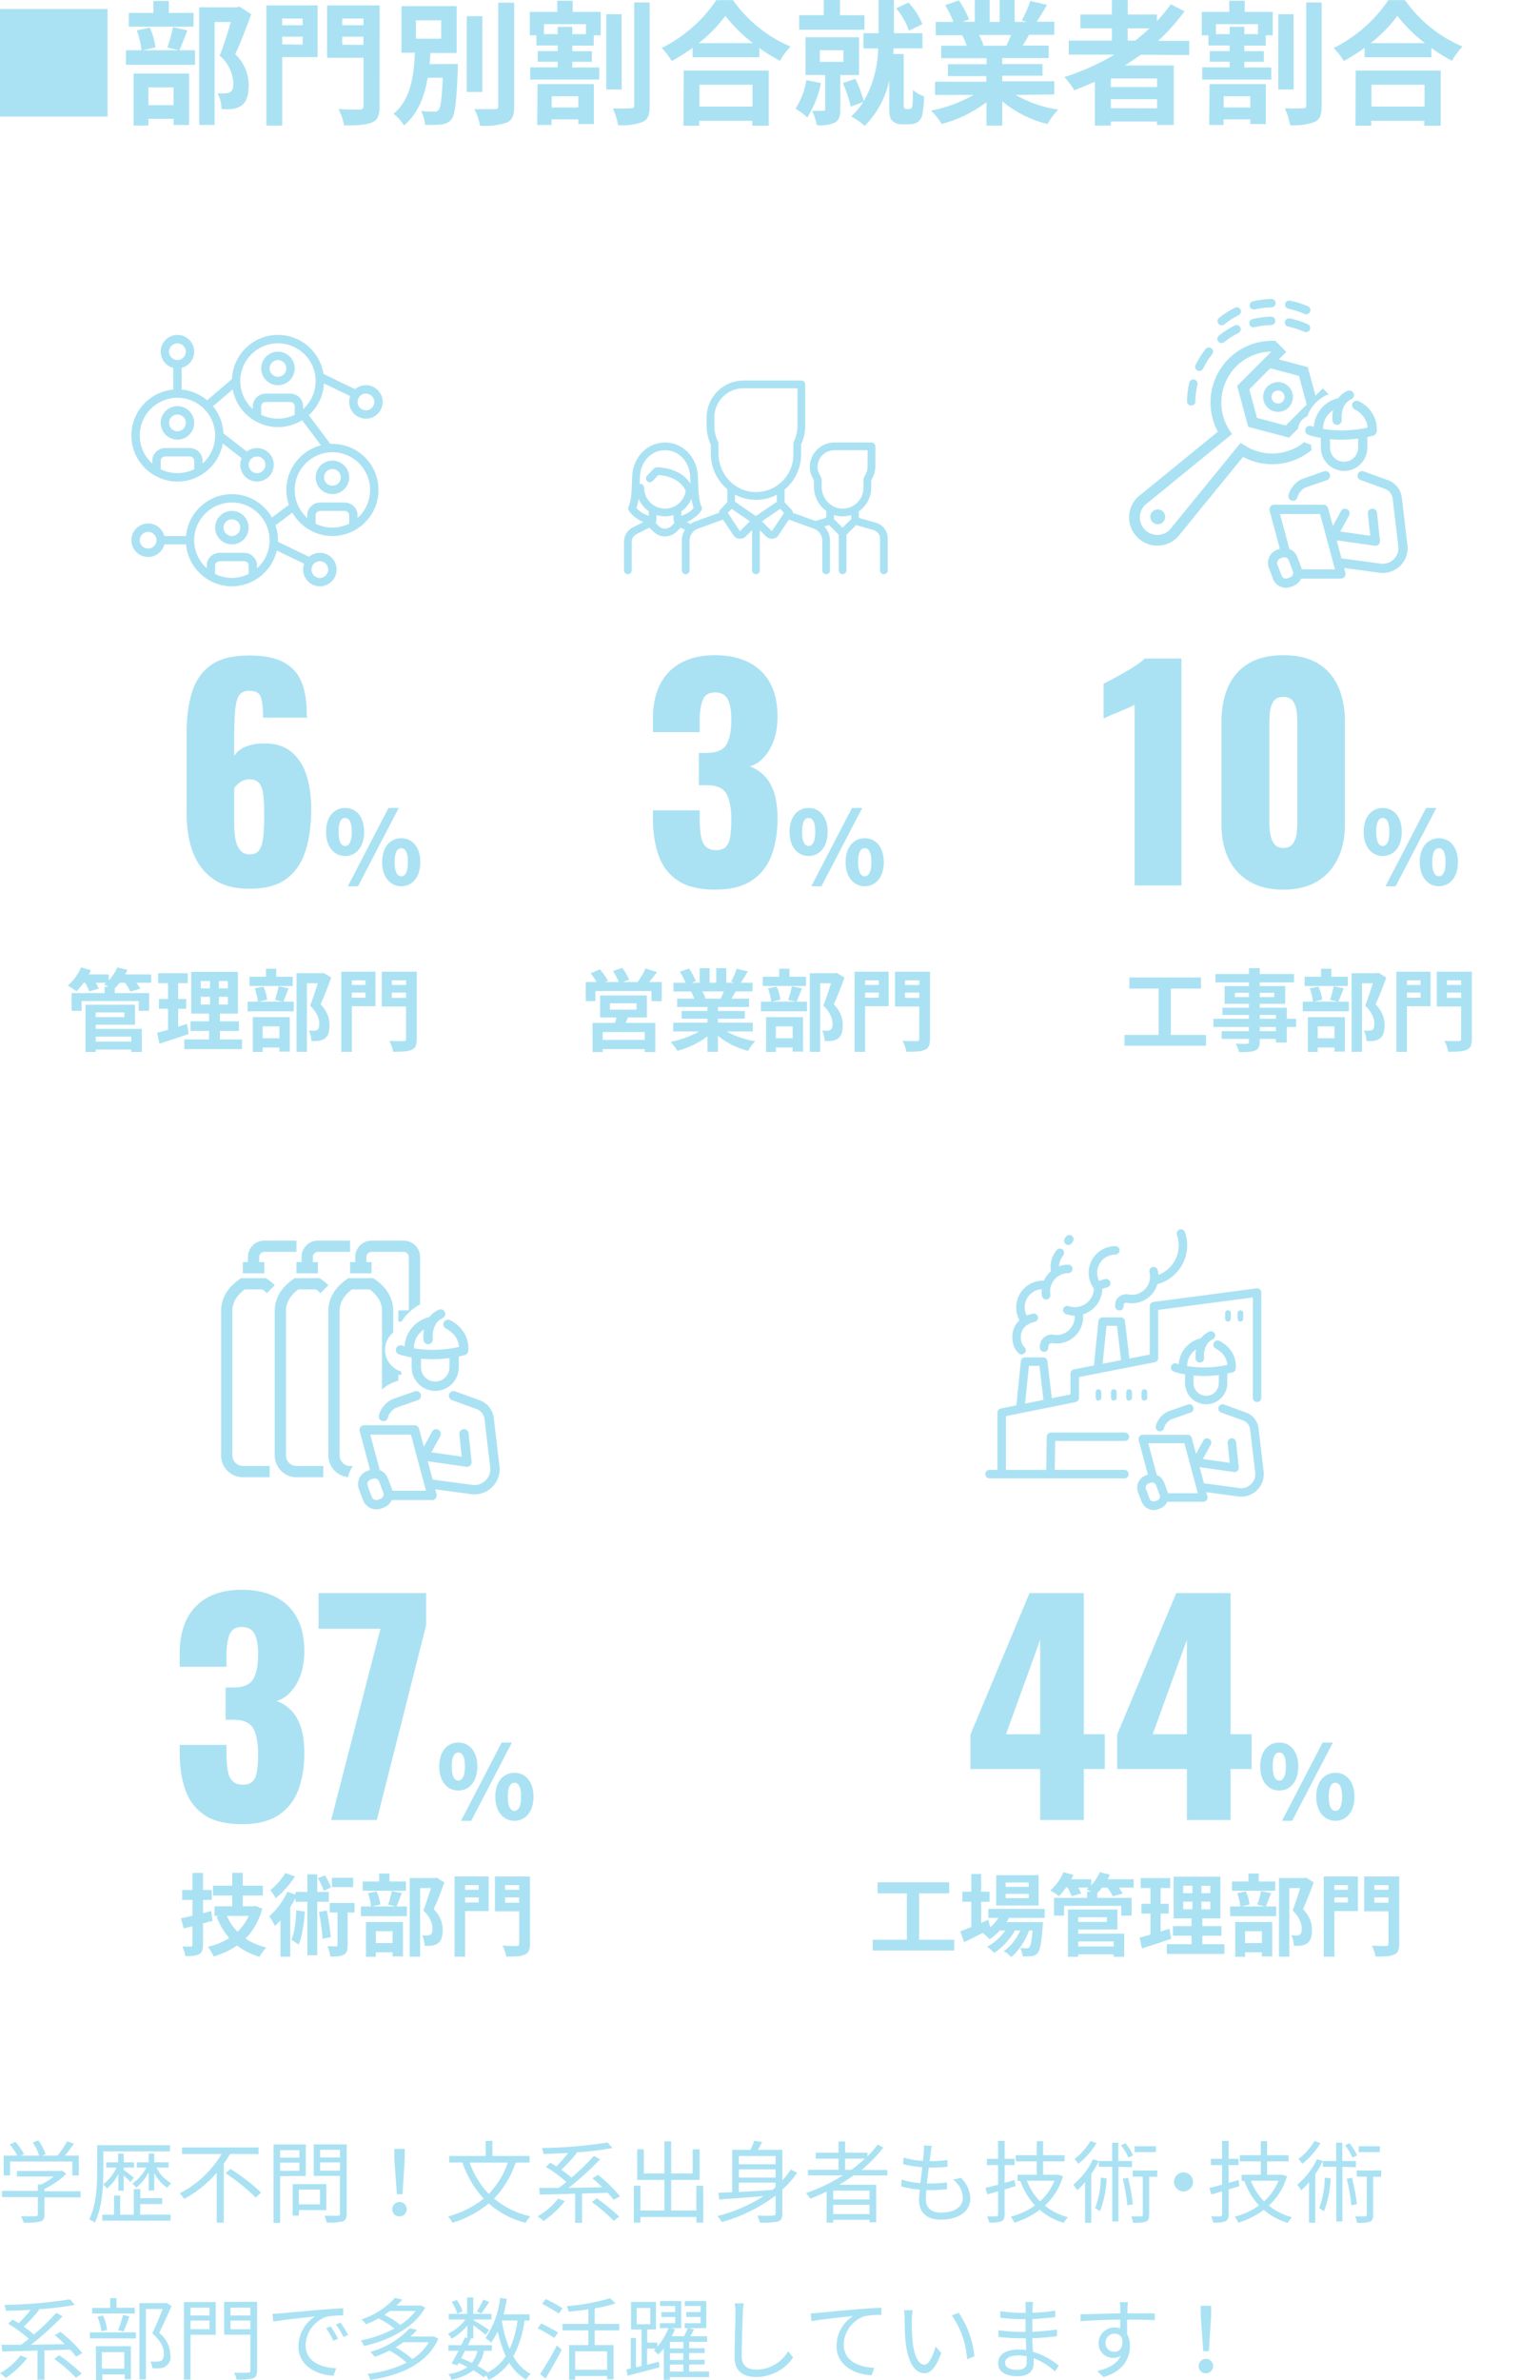 <?xml version="1.0" encoding="UTF-8"?><svg id="_レイヤー_1" xmlns="http://www.w3.org/2000/svg" viewBox="0 0 275 424.83"><defs><style>.cls-1{fill:none;}.cls-2{fill:#aae2f3;}</style></defs><path class="cls-2" d="m19.21,1.61v19.2H0V1.61h19.21Z"/><path class="cls-2" d="m33.46,5.42c-.53,1.32-1,2.64-1.42,3.55h2.79v2.6h-12.34v-2.6h2.78c-.135-1.213-.417-2.405-.84-3.55l2.33-.48c.506,1.114.843,2.297,1,3.51l-2.26.52h6.39l-2-.5c.424-1.18.758-2.39,1-3.62l2.57.57Zm1.1-.65h-11.56v-2.46h4.39V.17h2.76v2.14h4.41v2.46Zm-10.7,8.36h9.91v9.18h-2.78v-1.1h-4.49v1.2h-2.64v-9.28Zm2.64,2.47v3.17h4.49v-3.17h-4.49ZM44.86,2.54c-.84,2.33-1.89,5.09-2.85,7.13,1.545,1.459,2.414,3.495,2.4,5.62,0,1.75-.39,2.92-1.3,3.57-.491.322-1.048.527-1.63.6-.639.057-1.281.057-1.92,0-.019-.977-.259-1.938-.7-2.81.446.037.894.037,1.34,0,.306-.004.609-.069.89-.19.44-.27.58-.82.58-1.63-.104-1.902-.991-3.675-2.45-4.9.7-1.7,1.47-4.15,2-6h-2.9v18.37h-2.75V1.3h6.77l.43-.12,2.09,1.36Z"/><path class="cls-2" d="m56.72,10.2h-6.32v12.22h-2.83V.96h9.15v9.24Zm-6.32-6.89v1.2h3.65v-1.2h-3.65Zm3.65,4.66v-1.42h-3.65v1.37l3.65.05Zm13.73,11c0,1.63-.33,2.47-1.39,2.9s-2.62.53-4.94.53c-.192-1.019-.528-2.006-1-2.93,1.51.1,3.29.08,3.79.08s.67-.17.67-.63v-8.61h-6.5V.96h9.38l-.01,18.01Zm-6.67-15.66v1.2h3.79v-1.2h-3.79Zm3.79,4.71v-1.47h-3.79v1.42l3.79.05Z"/><path class="cls-2" d="m81.75,11.42v1c-.24,5.78-.48,8.08-1.15,8.9-.45.534-1.102.857-1.8.89-.963.101-1.933.124-2.9.07-.055-.866-.301-1.71-.72-2.47.78.088,1.565.128,2.35.12.3.043.6-.075.79-.31.36-.41.58-1.95.75-5.74h-2.7c-.55,3.29-1.68,6.36-4.22,8.52-.491-.808-1.129-1.517-1.88-2.09,3.15-2.59,3.63-6.91,3.82-10.9h-2.4V1.1h9.86v8.35h-4.68c-.05.65-.09,1.32-.14,2l5.02-.03Zm-7.48-4.51h4.51v-3.29h-4.51v3.29Zm11.86,9.51h-2.79V2.9h2.79v13.52ZM91.82.48v18.48c0,1.68-.34,2.47-1.32,2.93-1.545.481-3.166.667-4.78.55-.18-1.029-.517-2.024-1-2.95h3.61c.51,0,.64-.15.64-.58V.48h2.85Z"/><path class="cls-2" d="m102.27,2.13h5v4.18h-1.24v1.83h-3.84v1h3.5v1.9h-3.5v1h4.82v2.17h-12.33v-2.19h4.9v-1h-3.55v-1.9h3.55v-1h-3.79v-1.81h-1.18V2.13h4.9V.13h2.76v2Zm-6.28,12.89h10.05v7.13h-2.77v-.84h-4.78v1h-2.56l.06-7.29Zm8.65-10.71h-7.51v1.78h2.45v-1.3h2.62v1.3h2.44v-1.78Zm-6.12,12.87v2h4.75v-2h-4.75Zm12.49-1.2h-2.74V2.54h2.72l.02,13.44ZM116.01.45v18.49c0,1.58-.29,2.37-1.25,2.83-1.406.499-2.903.693-4.39.57-.179-1.036-.491-2.045-.93-3,1.39.07,2.75,0,3.24,0s.57-.15.57-.53V.43l2.76.02Z"/><path class="cls-2" d="m130.88.02c2.587,3.663,6.143,6.534,10.27,8.29-.721.772-1.352,1.624-1.88,2.54-1.276-.672-2.503-1.433-3.67-2.28v1.65h-11.92v-1.68c-1.185.867-2.428,1.652-3.72,2.35-.504-.843-1.109-1.622-1.8-2.32,3.936-1.961,7.298-4.906,9.76-8.55h2.96Zm-8.79,12.58h15.18v9.84h-2.93v-.89h-9.48v.89h-2.81l.04-9.84Zm12.36-4.9c-1.844-1.403-3.498-3.04-4.92-4.87-1.357,1.836-2.963,3.475-4.77,4.87h9.69Zm-9.55,7.42v3.91h9.48v-3.91h-9.48Z"/><path class="cls-2" d="m146.6,14.83c-.433,2.177-1.256,4.257-2.43,6.14-.653-.59-1.36-1.119-2.11-1.58.985-1.544,1.645-3.272,1.94-5.08l2.6.52Zm7.77-9.52h-11.66v-2.6h4.39V0h2.9v2.71h4.37v2.6Zm-4.32,8.09v6.15c0,1.2-.21,1.92-1,2.35-1.012.404-2.106.558-3.19.45-.169-.886-.451-1.746-.84-2.56h1.94c.26,0,.39-.07.39-.34v-6.06h-3.51v-6.74h9.56v6.74l-3.35.01Zm-3.65-2.35h4.21v-2.08h-4.21v2.08Zm15.92,8.42c.15.009.297-.041.41-.14.124-.158.197-.35.21-.55.075-.905.098-1.813.07-2.72.586.504,1.266.888,2,1.13-.002,1.104-.106,2.205-.31,3.29-.094.521-.384.986-.81,1.3-.438.28-.95.422-1.47.41h-1.35c-.637.027-1.259-.199-1.73-.63-.43-.43-.55-.89-.55-2.42v-4.76c-.649,3.058-2.167,5.863-4.37,8.08-.739-.652-1.551-1.216-2.42-1.68.836-.76,1.563-1.631,2.16-2.59l-2.24.84c-.332-1.442-.805-2.849-1.41-4.2l2.23-.77c.635,1.28,1.141,2.62,1.51,4,1.618-2.877,2.501-6.11,2.57-9.41h-2.64v-2.72h2.71V0h2.74v5.93h5.09v2.71h-5.14c0,.33-.05.67-.07,1h1.87v9.29c-.005.124.03.247.1.35.09.117.233.181.38.17l.46.02Zm0-14c-.53-1.456-1.308-2.809-2.3-4l2.21-1c1.063,1.113,1.907,2.416,2.49,3.84l-2.4,1.16Z"/><path class="cls-2" d="m181.35,16.94c2.348,1.348,4.93,2.237,7.61,2.62-.744.781-1.389,1.651-1.92,2.59-2.96-.733-5.717-2.12-8.07-4.06v4.33h-2.81v-4.18c-2.386,1.808-5.104,3.13-8,3.89-.535-.864-1.169-1.663-1.89-2.38,2.662-.519,5.223-1.468,7.58-2.81h-6.88v-2.35h9.16v-1h-6.86v-2.12h6.91v-1.08h-8.11v-2.23h4.56c-.21-.648-.481-1.274-.81-1.87h.28-5v-2.38h3.17c-.418-1.036-.912-2.038-1.48-3l2.44-.84c.727,1.063,1.34,2.199,1.83,3.39l-1.18.43h2.19V0h2.66v3.91h1.78V0h2.68v3.91h2.14l-.86-.26c.61-1.111,1.115-2.276,1.51-3.48l3,.71c-.67,1.11-1.32,2.19-1.87,3h3.16v2.33h-4.51c-.39.69-.77,1.34-1.13,1.92h4.64v2.23h-8.3v1.08h7.2v2.07h-7.2v1h9.3v2.35l-6.92.08Zm-6.53-10.7c.327.591.602,1.21.82,1.85l-.41.07h4.49c.29-.58.57-1.27.84-1.92h-5.74Z"/><path class="cls-2" d="m203.72,9.77c-.94.67-1.85,1.29-2.84,1.92h8.72v10.62h-3v-.62h-8.23v.72h-2.86v-7.82c-1.2.53-2.45,1.06-3.67,1.51-.512-.837-1.101-1.624-1.76-2.35,3.121-.985,6.117-2.327,8.93-4h-8.16v-2.5h7.71v-2.19h-5.64v-2.47h5.64V0h2.83v2.59h5.21v1.18c.887-.946,1.712-1.948,2.47-3l2.45,1.24c-1.395,1.918-2.98,3.69-4.73,5.29h5.57v2.52l-8.64-.05Zm2.9,4.24h-8.25v1.54h8.25v-1.54Zm0,5.33v-1.63h-8.25v1.6l8.25.03Zm-5.23-12.09h1.32c.891-.685,1.745-1.416,2.56-2.19h-3.91l.03,2.19Z"/><path class="cls-2" d="m222.27,2.13h5v4.18h-1.24v1.83h-3.84v1h3.5v1.9h-3.5v1h4.82v2.17h-12.33v-2.19h4.9v-1h-3.55v-1.9h3.55v-1h-3.79v-1.81h-1.18V2.13h4.9V.13h2.76v2Zm-6.28,12.89h10.05v7.13h-2.77v-.84h-4.78v1h-2.56l.06-7.29Zm8.65-10.71h-7.51v1.78h2.45v-1.3h2.62v1.3h2.44v-1.78Zm-6.12,12.87v2h4.75v-2h-4.75Zm12.49-1.2h-2.74V2.54h2.72l.02,13.44Zm5-15.53v18.49c0,1.58-.29,2.37-1.25,2.83-1.406.499-2.903.693-4.39.57-.179-1.036-.491-2.045-.93-3,1.39.07,2.75,0,3.24,0s.57-.15.57-.53V.43l2.76.02Z"/><path class="cls-2" d="m250.88.02c2.587,3.663,6.143,6.534,10.27,8.29-.721.772-1.352,1.624-1.88,2.54-1.276-.672-2.503-1.433-3.67-2.28v1.65h-11.92v-1.68c-1.185.867-2.428,1.652-3.72,2.35-.504-.843-1.109-1.622-1.8-2.32,3.936-1.961,7.298-4.906,9.76-8.55h2.96Zm-8.79,12.58h15.18v9.84h-2.93v-.89h-9.48v.89h-2.81l.04-9.84Zm12.36-4.9c-1.844-1.403-3.498-3.04-4.92-4.87-1.357,1.836-2.963,3.475-4.77,4.87h9.69Zm-9.55,7.42v3.91h9.48v-3.91h-9.48Z"/><path class="cls-2" d="m14.39,392.23h-6.45v3.08c0,.7-.19,1.06-.77,1.23-.967.192-1.955.26-2.94.2-.117-.4-.285-.783-.5-1.14h2.61c.3,0,.42-.1.42-.34v-3.09H.36v-1.1h6.4v-1.16h.61c.798-.389,1.552-.862,2.25-1.41H3.01v-.99h7.81l.24-.07.77.58c-1.137,1.11-2.452,2.023-3.89,2.7v.41h6.45v1.1Zm-12.59-3.92H.66v-3.54h2.45c-.387-.707-.839-1.377-1.35-2l1-.45c.6.659,1.115,1.391,1.53,2.18l-.54.27h3.26c-.274-.828-.665-1.612-1.16-2.33l1-.39c.544.753.981,1.577,1.3,2.45l-.69.27h2.81c.646-.795,1.221-1.645,1.72-2.54l1.23.41c-.5.72-1.09,1.49-1.64,2.13h2.49v3.54h-1.16v-2.48H1.8v2.48Z"/><path class="cls-2" d="m18.45,387.62c0,2.64-.19,6.48-1.53,9.11-.303-.241-.64-.436-1-.58,1.3-2.51,1.43-6,1.43-8.53v-4.71h13v1.09h-11.9v3.62Zm6.57,7.68h5.44v1.08h-12.19v-1.07h2.09v-3.4h1.1v3.4h2.43v-4.56h1.16v1.62h3.92v1.05h-3.92l-.03,1.88Zm-3.89-4.29v-2.93c-.505.968-1.183,1.836-2,2.56-.207-.267-.442-.512-.7-.73,1.02-.797,1.836-1.825,2.38-3h-1.84v-.94h2.12v-1.56h1v1.56h1.85v.94h-1.85v.4c.45.3,1.54,1.15,1.81,1.39l-.61.78c-.24-.27-.75-.76-1.2-1.18v2.75l-.96-.04Zm5.42,0v-3.26c-.562,1.047-1.315,1.98-2.22,2.75-.209-.269-.439-.52-.69-.75,1.053-.733,1.911-1.711,2.5-2.85h-1.72v-.94h2.13v-1.56h1v1.56h2.56v.94h-2.16c.571,1.176,1.484,2.152,2.62,2.8-.272.237-.508.514-.7.82-.983-.671-1.781-1.579-2.32-2.64v3.13h-1Z"/><path class="cls-2" d="m41.1,384.47c-.36.59-.74,1.16-1.14,1.76v10.5h-1.26v-8.9c-1.634,1.893-3.599,3.472-5.8,4.66-.24-.354-.507-.689-.8-1,3.095-1.59,5.683-4.015,7.47-7h-7.07v-1.18h13.67v1.19l-5.07-.03Zm.06,2.67c1.95,1.226,3.778,2.636,5.46,4.21l-.95.91c-1.652-1.624-3.461-3.081-5.4-4.35l.89-.77Z"/><path class="cls-2" d="m50.02,388.44v8.34h-1.17v-14h5.75v5.61l-4.58.05Zm0-4.65v1.35h3.44v-1.35h-3.44Zm3.44,3.69v-1.46h-3.44v1.46h3.44Zm-.08,7v1h-1.11v-5.62h6v4.66l-4.89-.04Zm0-3.65v2.64h3.76v-2.64h-3.76Zm8.53,4.29c0,.78-.19,1.18-.7,1.39-.943.201-1.908.271-2.87.21-.088-.421-.226-.831-.41-1.22h2.4c.32,0,.38-.1.38-.4v-6.72h-4.69v-5.61h5.89v12.35Zm-4.75-11.38v1.36h3.55v-1.36h-3.55Zm3.55,3.71v-1.47h-3.55v1.47h3.55Z"/><path class="cls-2" d="m70.05,394.36c-.017-.712.547-1.303,1.26-1.32s1.303.547,1.32,1.26-.547,1.303-1.26,1.32c-.013,0-.026,0-.04,0-.679.028-1.252-.5-1.279-1.179-.001-.027-.001-.054,0-.081Zm.37-8.9v-1.89h1.85v1.89l-.4,6.21h-1l-.45-6.21Z"/><path class="cls-2" d="m92.09,386.02c-.805,2.397-2.126,4.589-3.87,6.42,1.881,1.557,4.106,2.644,6.49,3.17-.331.343-.614.73-.84,1.15-2.449-.593-4.715-1.778-6.6-3.45-1.914,1.568-4.12,2.741-6.49,3.45-.199-.414-.455-.797-.76-1.14,2.315-.608,4.48-1.688,6.36-3.17-1.704-1.862-3.002-4.059-3.81-6.45h-2.35v-1.17h6.51v-2.7h1.2v2.7h6.64v1.17l-2.48.02Zm-8.23,0c.731,2.083,1.893,3.987,3.41,5.59,1.538-1.586,2.703-3.496,3.41-5.59h-6.82Z"/><path class="cls-2" d="m100.87,392.9c-1.091,1.359-2.374,2.552-3.81,3.54-.323-.311-.678-.586-1.06-.82,1.414-.813,2.66-1.889,3.67-3.17l1.2.45Zm8.71-.24c-.325-.443-.679-.864-1.06-1.26l-4.59.14v5.22h-1.23v-5.19l-6.3.16-.12-1.2h3.49c.44-.32.89-.68,1.37-1.06-1.129-1.023-2.362-1.925-3.68-2.69l.8-.74,1.09.64c.76-.741,1.465-1.537,2.11-2.38-1.49.08-3,.14-4.4.17-.053-.361-.151-.713-.29-1.05,3.928-.06,7.848-.394,11.73-1l.87,1c-2.16.386-4.34.647-6.53.78l.17.1c-.856,1.064-1.785,2.066-2.78,3,.64.421,1.248.889,1.82,1.4,1.42-1.197,2.756-2.49,4-3.87l1.12.61c-1.758,1.82-3.636,3.52-5.62,5.09l6-.11c-.559-.563-1.147-1.097-1.76-1.6l1-.61c1.439,1.126,2.753,2.403,3.92,3.81l-1.13.64Zm-3-.27c1.415.99,2.752,2.086,4,3.28l-1,.74c-1.194-1.233-2.496-2.358-3.89-3.36l.89-.66Z"/><path class="cls-2" d="m125.58,390.17v6.56h-1.22v-1h-10v1h-1.18v-6.59h1.18v4.43h4.28v-5.46h-4.85v-5.47h1.18v4.32h3.67v-5.75h1.21v5.75h3.84v-4.32h1.24v5.47h-5.08v5.46h4.5v-4.43l1.23.03Z"/><path class="cls-2" d="m142.35,387.84c-.765,1.098-1.655,2.105-2.65,3v4.23c0,.83-.17,1.23-.76,1.46-1.07.204-2.163.268-3.25.19-.098-.434-.249-.853-.45-1.25,1.26.07,2.46.05,2.82,0s.44-.11.44-.45v-3.11c-2.875,2.163-6.132,3.764-9.6,4.72-.226-.38-.487-.738-.78-1.07,2.922-.735,5.705-1.941,8.24-3.57-2.93.24-5.81.46-7.92.61l-.17-1.19,2.48-.12v-7.56h3.27c.262-.523.486-1.065.67-1.62l1.41.23c-.23.46-.5,1-.77,1.39h4.38v5.44c.554-.598,1.059-1.24,1.51-1.92l1.13.59Zm-10.42-3v1.47h6.57v-1.47h-6.57Zm6.57,2.38h-6.57v1.47h6.57v-1.47Zm-6.57,4.05l6-.38c.19-.16.38-.32.57-.5v-.8h-6.57v1.68Z"/><path class="cls-2" d="m152.42,388.31c-.83.59-1.69,1.15-2.57,1.66h6.61v6.7h-1.19v-.45h-6.48v.51h-1.17v-5.54c-1,.47-1.95.9-2.93,1.27-.218-.356-.469-.691-.75-1,2.308-.8,4.516-1.863,6.58-3.17h-6.25v-.98h5.47v-2h-4.08v-1.06h4.08v-2h1.17v2h4v.66c.658-.657,1.266-1.363,1.82-2.11l1,.54c-1.138,1.479-2.444,2.821-3.89,4h4.61v.97h-6.03Zm2.85,2.7h-6.48v1.59h6.48v-1.59Zm0,4.2v-1.67h-6.48v1.67h6.48Zm-3.25-7.9c.854-.616,1.668-1.284,2.44-2h-3.56v2h1.12Z"/><path class="cls-2" d="m171.59,388.74c1.027.951,1.631,2.272,1.68,3.67,0,2.35-2.13,3.79-5.25,3.79-2.17,0-3.91-.95-3.91-3.54,0-.43.05-1.07.13-1.82-1.118-.071-2.225-.266-3.3-.58l.06-1.22c1.084.36,2.21.575,3.35.64.11-.92.24-1.92.35-2.84-1.156-.086-2.303-.263-3.43-.53l.07-1.18c1.125.332,2.288.523,3.46.57.08-.64.14-1.21.17-1.65.03-.366.03-.734,0-1.1l1.44.08c-.092.362-.162.73-.21,1.1,0,.4-.13,1-.21,1.62,1.07.01,2.139-.053,3.2-.19v1.2c-1.07.11-2.145.163-3.22.16h-.11c-.13.93-.24,1.92-.35,2.83h.3c1.103.006,2.205-.058,3.3-.19v1.22c-1.033.102-2.072.149-3.11.14h-.57c-.061.521-.094,1.045-.1,1.57,0,1.5.87,2.46,2.68,2.46,2.4,0,3.93-1,3.93-2.67-.073-1.281-.71-2.464-1.74-3.23l1.39-.31Z"/><path class="cls-2" d="m181.32,390.23l-1.92.57v4.51c0,.68-.18,1-.59,1.19-.703.209-1.44.28-2.17.21-.074-.38-.202-.747-.38-1.09h1.65c.19,0,.32-.08.32-.31v-4.17l-1.92.56-.34-1.17c.64-.14,1.41-.34,2.26-.58v-3.49h-2v-1.12h2v-3.2h1.17v3.2h1.77v1.12h-1.77v3.17l1.77-.51.15,1.11Zm8.51-1.79c-.588,2.015-1.712,3.832-3.25,5.26,1.215.975,2.622,1.68,4.13,2.07-.296.299-.551.635-.76,1-1.576-.459-3.035-1.25-4.28-2.32-1.368,1.023-2.904,1.798-4.54,2.29-.164-.384-.379-.744-.64-1.07,1.554-.394,3.022-1.072,4.33-2-1.161-1.267-2.052-2.758-2.62-4.38h.05-.53v-1.1h3.42v-2.39h-3.74v-1.1h3.74v-2.51h1.13v2.51h3.83v1.1h-3.83v2.39h2.74l.82.25Zm-6.46.81c.524,1.374,1.324,2.626,2.35,3.68,1.133-1.01,2.016-2.27,2.58-3.68h-4.93Z"/><path class="cls-2" d="m199.72,386.76v9.76h-1.1v-9.76h-2.41v-1c-.384.798-.833,1.564-1.34,2.29v8.7h-1.11v-7.24c-.428.519-.896,1.004-1.4,1.45-.207-.354-.444-.688-.71-1,1.496-1.246,2.704-2.802,3.54-4.56l1,.33h2.41v-3.26h1.1v3.26h2.43v1.11l-2.41-.08Zm-3.92-4.21c-.86,1.41-1.96,2.659-3.25,3.69-.206-.306-.429-.6-.67-.88,1.151-.87,2.119-1.957,2.85-3.2l1.07.39Zm1.82,6.29c-.076,2.009-.481,3.992-1.2,5.87-.264-.22-.552-.408-.86-.56.666-1.743,1.005-3.594,1-5.46l1.06.15Zm3.89-3.7c-.344-.792-.791-1.535-1.33-2.21l.79-.38c.556.656,1.017,1.386,1.37,2.17l-.83.42Zm-.09,3.58c.414,1.555.708,3.14.88,4.74l-1,.18c-.13-1.601-.404-3.188-.82-4.74l.94-.18Zm5.21-.17h-1.42v6.82c0,.64-.13,1-.58,1.2-.749.181-1.521.245-2.29.19-.062-.398-.18-.785-.35-1.15h1.79c.22,0,.29-.08.29-.29v-6.8h-1.8v-1.09h4.4l-.04,1.12Zm-.22-4.4h-3.79v-1.06h3.79v1.06Z"/><path class="cls-2" d="m211.33,387.76c.939-.006,1.704.751,1.71,1.69s-.751,1.704-1.69,1.71-1.704-.751-1.71-1.69c0-.003,0-.007,0-.01-.006-.933.747-1.694,1.68-1.7.003,0,.007,0,.01,0Z"/><path class="cls-2" d="m221.32,390.23l-1.92.57v4.51c0,.68-.18,1-.59,1.19-.703.209-1.44.28-2.17.21-.074-.38-.202-.747-.38-1.09h1.65c.19,0,.32-.08.32-.31v-4.17l-1.92.56-.34-1.17c.64-.14,1.41-.34,2.26-.58v-3.49h-2v-1.12h2v-3.2h1.17v3.2h1.77v1.12h-1.77v3.17l1.77-.51.15,1.11Zm8.51-1.79c-.588,2.015-1.712,3.832-3.25,5.26,1.215.975,2.622,1.68,4.13,2.07-.296.299-.551.635-.76,1-1.576-.459-3.035-1.25-4.28-2.32-1.368,1.023-2.904,1.798-4.54,2.29-.164-.384-.379-.744-.64-1.07,1.554-.394,3.022-1.072,4.33-2-1.161-1.267-2.052-2.758-2.62-4.38h.05-.53v-1.1h3.42v-2.39h-3.74v-1.1h3.74v-2.51h1.13v2.51h3.83v1.1h-3.83v2.39h2.74l.82.25Zm-6.46.81c.524,1.374,1.324,2.626,2.35,3.68,1.133-1.01,2.016-2.27,2.58-3.68h-4.93Z"/><path class="cls-2" d="m239.72,386.76v9.76h-1.1v-9.76h-2.41v-1c-.384.798-.833,1.564-1.34,2.29v8.7h-1.11v-7.24c-.428.519-.896,1.004-1.4,1.45-.207-.354-.444-.688-.71-1,1.496-1.246,2.704-2.802,3.54-4.56l1,.33h2.41v-3.26h1.1v3.26h2.43v1.11l-2.41-.08Zm-3.92-4.21c-.86,1.41-1.96,2.659-3.25,3.69-.206-.306-.429-.6-.67-.88,1.151-.87,2.119-1.957,2.85-3.2l1.07.39Zm1.82,6.29c-.076,2.009-.481,3.992-1.2,5.87-.264-.22-.552-.408-.86-.56.666-1.743,1.005-3.594,1-5.46l1.06.15Zm3.89-3.7c-.344-.792-.791-1.535-1.33-2.21l.79-.38c.556.656,1.017,1.386,1.37,2.17l-.83.42Zm-.09,3.58c.414,1.555.708,3.14.88,4.74l-1,.18c-.13-1.601-.404-3.188-.82-4.74l.94-.18Zm5.21-.17h-1.42v6.82c0,.64-.13,1-.58,1.2-.749.181-1.521.245-2.29.19-.062-.398-.18-.785-.35-1.15h1.79c.22,0,.29-.08.29-.29v-6.8h-1.8v-1.09h4.4l-.04,1.12Zm-.22-4.4h-3.79v-1.06h3.79v1.06Z"/><path class="cls-2" d="m4.87,420.9c-1.091,1.359-2.374,2.552-3.81,3.54-.323-.311-.678-.586-1.06-.82,1.414-.813,2.66-1.889,3.67-3.17l1.2.45Zm8.71-.24c-.325-.443-.679-.864-1.06-1.26l-4.59.14v5.22h-1.23v-5.19l-6.3.16-.12-1.2h3.49c.44-.32.89-.68,1.37-1.06-1.129-1.023-2.362-1.925-3.68-2.69l.8-.74,1.09.64c.76-.741,1.465-1.537,2.11-2.38-1.49.08-3,.14-4.4.17-.053-.361-.151-.713-.29-1.05,3.928-.06,7.848-.394,11.73-1l.87,1c-2.16.386-4.34.647-6.53.78l.17.1c-.856,1.064-1.785,2.066-2.78,3,.64.421,1.248.889,1.82,1.4,1.42-1.197,2.756-2.49,4-3.87l1.12.61c-1.758,1.82-3.636,3.52-5.62,5.09l6-.11c-.559-.563-1.147-1.097-1.76-1.6l1-.61c1.439,1.126,2.753,2.403,3.92,3.81l-1.13.64Zm-3-.27c1.415.99,2.752,2.086,4,3.28l-1,.74c-1.194-1.233-2.496-2.358-3.89-3.36l.89-.66Z"/><path class="cls-2" d="m16.05,416.31h8.22v1.09h-8.23l.01-1.09Zm8-3.35h-7.58v-1h3.2v-1.75h1.14v1.71h3.25l-.01,1.04Zm-6.94,5.83h6.26v5.89h-1.1v-.85h-4v1h-1.11l-.05-6.04Zm1-2.67c-.13-.891-.365-1.764-.7-2.6l1-.21c.363.818.609,1.683.73,2.57l-1.03.24Zm.08,3.73v2.94h4v-2.94h-4Zm2.9-3.93c.356-.886.654-1.795.89-2.72l1.12.27c-.33.93-.72,2-1.05,2.69l-.96-.24Zm9.55-4.32c-.65,1.51-1.47,3.35-2.22,4.8,1.208.934,1.94,2.354,2,3.88.24,1.078-.44,2.147-1.518,2.387-.099.022-.2.037-.302.043-.463.036-.927.036-1.39,0-.024-.414-.14-.817-.34-1.18.423.033.847.033,1.27,0,.238-.006.47-.068.68-.18.34-.2.44-.68.44-1.26,0-1-.45-2.19-2.07-3.59.66-1.34,1.36-3.07,1.86-4.35h-3v12.55h-1.15v-13.61h4.9l.84.51Z"/><path class="cls-2" d="m38.53,416.74h-4.51v8h-1.17v-13.84h5.68v5.84Zm-4.51-4.83v1.4h3.39v-1.4h-3.39Zm3.39,3.84v-1.54h-3.39v1.54h3.39Zm8.5,7.38c0,.81-.2,1.2-.73,1.39-.969.206-1.961.28-2.95.22-.091-.427-.235-.84-.43-1.23.836.043,1.674.043,2.51,0,.29,0,.4-.09.4-.41v-6.37h-4.69v-5.86h5.89v12.26Zm-4.75-11.22v1.4h3.55v-1.4h-3.55Zm3.55,3.85v-1.55h-3.55v1.55h3.55Z"/><path class="cls-2" d="m50.07,412.93l6.95-.64c1.72-.14,3.21-.22,4.27-.27v1.29c-1.043-.04-2.087.044-3.11.25-2.102.785-3.526,2.758-3.61,5,0,3.08,2.88,4.06,5.46,4.16l-.47,1.34c-2.93-.13-6.27-1.7-6.27-5.23.017-2.165,1.122-4.175,2.94-5.35-1.39.16-5.71.58-7.43.93l-.14-1.41c.61,0,1.1-.04,1.41-.07Zm10.29,4.53l-.82.38c-.367-.788-.805-1.542-1.31-2.25l.82-.35c.49.707.928,1.449,1.31,2.22Zm1.83-.69l-.84.39c-.383-.784-.838-1.531-1.36-2.23l.8-.37c.505.712.972,1.449,1.4,2.21Z"/><path class="cls-2" d="m75.93,411.91c-2.05,3.69-6.74,5.93-10.93,6.85-.143-.36-.338-.697-.58-1,2.098-.397,4.122-1.115,6-2.13-.868-.699-1.807-1.305-2.8-1.81-.737.396-1.495.753-2.27,1.07-.228-.332-.505-.629-.82-.88,2.295-.747,4.36-2.069,6-3.84l1.33.29c-.333.376-.687.734-1.06,1.07h4.1l.21-.06.82.44Zm2.35,5.52c-2,4.62-7,6.61-12.13,7.36-.132-.377-.31-.737-.53-1.07,2.433-.247,4.803-.924,7-2-.936-.832-1.966-1.55-3.07-2.14-.865.424-1.753.798-2.66,1.12-.207-.331-.455-.633-.74-.9,2.676-.738,5.098-2.198,7-4.22l1.31.3c-.364.418-.755.812-1.17,1.18h4.22l.77.37Zm-8.64-4.93c-.32.24-.66.46-1,.69,1.01.485,1.959,1.085,2.83,1.79,1.051-.668,1.983-1.506,2.76-2.48h-4.59Zm2.4,5.57c-.447.327-.911.631-1.39.91,1.068.597,2.074,1.3,3,2.1,1.201-.757,2.208-1.784,2.94-3l-4.55-.01Z"/><path class="cls-2" d="m93.67,414.2c-.274,2.24-.952,4.411-2,6.41.709,1.32,1.781,2.41,3.09,3.14-.326.287-.603.624-.82,1-1.235-.734-2.266-1.765-3-3-.975,1.286-2.23,2.332-3.67,3.06-.139-.294-.31-.573-.51-.83l-.37.38c-.592-.467-1.217-.892-1.87-1.27-1.147.862-2.485,1.435-3.9,1.67-.102-.372-.29-.715-.55-1,1.219-.145,2.386-.573,3.41-1.25-.51-.25-1-.51-1.57-.73l-.25.45-1-.37c.35-.61.79-1.43,1.22-2.26h-1.81v-1h2.3c.25-.48.47-.95.66-1.38l.42.1v-2.21c-.79.94-1.737,1.735-2.8,2.35-.18-.325-.402-.624-.66-.89,1.229-.596,2.304-1.469,3.14-2.55h-3v-1h3.28v-2.93h1.1v2.93h3.25v1h-3.25v.08c.69.4,2.42,1.49,2.85,1.81l-.65.85c-.42-.39-1.43-1.15-2.2-1.73v2.38h-.69l.28.07c-.18.35-.36.74-.55,1.12h4.28v1h-1.4c-.176.98-.573,1.906-1.16,2.71.637.351,1.252.742,1.84,1.17,1.291-.69,2.391-1.69,3.2-2.91-.636-1.418-1.119-2.9-1.44-4.42-.316.707-.708,1.378-1.17,2-.306-.302-.641-.574-1-.81,1.443-2.141,2.34-4.602,2.61-7.17l1.21.17c-.16.95-.36,1.87-.59,2.76h4.64v1.12l-.9-.02Zm-12-1.2c-.228-.746-.565-1.453-1-2.1l.89-.37c.443.614.796,1.287,1.05,2l-.94.47Zm1.35,6.62c-.23.45-.47.88-.68,1.3.64.25,1.28.54,1.91.85.495-.63.838-1.366,1-2.15h-2.23Zm4.33-8.72c-.46.73-1,1.53-1.42,2.06l-.8-.38c.455-.667.85-1.373,1.18-2.11l1.04.43Zm2.26,3.34c.259,1.736.725,3.435,1.39,5.06.726-1.619,1.201-3.338,1.41-5.1h-2.78l-.02.04Z"/><path class="cls-2" d="m99,417.31c-.66-.45-2-1.22-3-1.73l.66-.86c.93.46,2.26,1.17,3,1.61l-.66.98Zm-2.56,6.45c1.107-1.642,2.109-3.352,3-5.12l.87.78c-.84,1.68-2,3.67-2.9,5.14l-.97-.8Zm3.36-10.79c-.66-.46-2-1.23-3-1.76l.65-.85c1.03.494,2.031,1.045,3,1.65l-.65.96Zm6.4,3v2.62h3.35v6.1h-1.14v-.59h-5.7v.67h-1.09v-6.18h3.44v-2.62h-4.61v-1.16h4.61v-2.6c-1.16.18-2.38.32-3.52.43-.078-.342-.185-.676-.32-1,2.625-.209,5.222-.685,7.75-1.42l.94.93c-1.213.387-2.453.685-3.71.89v2.77h4.39v1.16h-4.39Zm2.21,3.73h-5.7v3.29h5.7v-3.29Z"/><path class="cls-2" d="m126.62,424.31h-7v.48h-1.09v-5.58c-.302.385-.636.743-1,1.07-.227-.282-.489-.534-.78-.75l.34-.32h-1.54v2.89l2.1-.54.11,1-5.68,1.49-.23-1.11.79-.17v-5.46h.92v5.23l1-.22v-6.52h-1.87v-4.91h4.45v4.91h-1.57v2.34h1.81v.72c.845-.981,1.521-2.097,2-3.3h-1.55v-.88h2.75v-1.1h-2.48v-.88h2.48v-1.09h-2.71v-.88h3.77v4.83h-1.81l.72.21c-.181.421-.385.831-.61,1.23h2.22c.24-.48.5-1,.66-1.44h-.55v-.88h2.84v-1.1h-2.56v-.88h2.56v-1.09h-2.84v-.88h3.86v4.83h-3.06l.87.24c-.21.4-.44.82-.66,1.2h3v1h-3.21v1.16h2.76v.85h-2.76v1.2h2.76v.84h-2.76v1.26h3.56l-.01,1Zm-12.92-9.44h2.42v-2.9h-2.42v2.9Zm8.32,3.16h-2.38v1.16h2.38v-1.16Zm0,2h-2.38v1.2h2.38v-1.2Zm-2.38,3.28h2.38v-1.25h-2.38v1.25Z"/><path class="cls-2" d="m132.81,411.12c-.08.51-.13,1.07-.16,1.59-.07,1.79-.2,5.54-.2,7.9,0,1.75,1.12,2.36,2.6,2.36,2.344-.009,4.508-1.257,5.69-3.28l.89,1.1c-1.486,2.195-3.969,3.505-6.62,3.49-2.27,0-3.84-1-3.84-3.54,0-2.35.16-6.35.16-8,.003-.537-.043-1.072-.14-1.6l1.62-.02Z"/><path class="cls-2" d="m146.16,412.83c1.05-.09,4-.4,6.95-.64,1.73-.14,3.22-.22,4.28-.27v1.28c-1.043-.036-2.087.051-3.11.26-2.113.773-3.545,2.751-3.62,5,0,3.11,2.88,4.08,5.46,4.18l-.46,1.33c-2.93-.11-6.28-1.68-6.28-5.22.014-2.168,1.124-4.181,2.95-5.35-1.39.16-5.72.58-7.43.93l-.14-1.4c.61-.03,1.1-.06,1.4-.1Z"/><path class="cls-2" d="m162.82,413.94c0,1,0,2.45.11,3.74.26,2.66,1,4.41,2.15,4.41.81,0,1.55-1.64,2-3.24l1,1.16c-1,2.68-1.93,3.6-3,3.6-1.49,0-2.93-1.49-3.37-5.61-.15-1.37-.17-3.29-.17-4.22.006-.472-.027-.944-.1-1.41h1.54c-.09.42-.14,1.15-.16,1.57Zm11.17,6.66l-1.29.51c-.191-2.812-1.138-5.521-2.74-7.84l1.25-.44c1.576,2.31,2.533,4.985,2.78,7.77Z"/><path class="cls-2" d="m188.41,423.31c-1.109-1.036-2.41-1.844-3.83-2.38v1c0,1.09-.74,2.22-2.81,2.22-2.27,0-3.53-.81-3.53-2.35s1.39-2.42,3.68-2.42c.445.002.89.036,1.33.1,0-.71-.07-1.46-.08-2.11h-.88c-1.09,0-2.85-.1-4-.23v-1.21c1.325.194,2.661.294,4,.3h.84v-2.27h-.78c-1.1,0-2.78-.13-3.73-.24v-1.19c1.227.196,2.467.3,3.71.31h.82v-1c0-.26,0-.72-.05-.95h1.36c0,.29-.06.59-.08,1.06v.88c1.36-.052,2.715-.182,4.06-.39v1.17c-1.25.13-2.61.26-4.1.34v2.27c1.473-.063,2.941-.199,4.4-.41v1.2c-1.49.19-2.9.3-4.4.36,0,.82.08,1.65.11,2.41,1.688.498,3.257,1.335,4.61,2.46l-.65,1.07Zm-5.08-2.74c-.505-.093-1.017-.14-1.53-.14-1.51,0-2.32.58-2.32,1.3s.62,1.28,2.19,1.28c.91,0,1.68-.28,1.68-1.36,0-.24-.02-.6-.02-1.04v-.04Z"/><path class="cls-2" d="m201.27,414.07v2.59c.346.609.522,1.3.51,2,0,2.15-1,4.53-4.72,5.64l-1.11-1.08c2.08-.48,3.56-1.34,4.21-2.75-.399.274-.876.415-1.36.4-1.408.04-2.581-1.069-2.621-2.477-.002-.058-.001-.115,0-.173.005-1.535,1.255-2.776,2.79-2.77.003,0,.007,0,.01,0,.36-.002.718.055,1.06.17v-1.57c-2.4,0-5.09.13-7.08.28v-1.25c1.76,0,4.74-.13,7.09-.16v-1c0-.18-.06-.8-.09-1h1.45l-.08,1v1h4.88v1.2c-.89,0-2.34-.08-4.66-.08l-.28.03Zm-.85,3.47c-.19-.614-.768-1.024-1.41-1-.889.005-1.606.73-1.601,1.619,0,.017,0,.034.001.051-.029.839.627,1.543,1.466,1.572.048.002.096.001.144-.002.92.02,1.53-.74,1.39-2.24h.01Z"/><path class="cls-2" d="m214.05,422.36c-.017-.712.547-1.303,1.26-1.32s1.303.547,1.32,1.26-.547,1.303-1.26,1.32c-.013,0-.026,0-.04,0-.679.028-1.252-.5-1.279-1.179-.001-.027-.001-.054,0-.081Zm.37-8.9v-1.89h1.85v1.89l-.4,6.21h-1l-.45-6.21Z"/><path class="cls-2" d="m230.07,55.11c.991.207,1.957.522,2.88.94.099.039.204.06.31.06.295.004.563-.17.68-.44.175-.375.013-.822-.363-.997-.002-.001-.005-.002-.007-.003-1.026-.452-2.099-.788-3.2-1-.4-.085-.793.17-.878.57,0,.003-.001.007-.002.01-.079.395.178.78.573.859.002,0,.005,0,.007.001Z"/><path class="cls-2" d="m223.86,55.24c.06.01.12.01.18,0,.983-.236,1.989-.364,3-.38.414,0,.75-.336.75-.75s-.336-.75-.75-.75h0c-1.122.022-2.239.167-3.33.43-.399.099-.644.5-.55.9.085.319.37.543.7.55Z"/><path class="cls-2" d="m218.16,58.06c.172,0,.338-.06.47-.17.788-.64,1.647-1.187,2.56-1.63.364-.187.515-.63.34-1-.182-.366-.626-.516-.992-.334-.003.001-.006.003-.008.004-1.012.494-1.965,1.101-2.84,1.81-.319.261-.368.729-.11,1.05.145.17.357.268.58.27Z"/><rect class="cls-1" width="275" height="424.81"/><g><g><path class="cls-2" d="m27.002,175.417h-2.641c.272.384.528.769.672,1.072l-1.761.496c-.176-.416-.576-1.04-.96-1.568h-.928c-.288.368-.576.688-.88.977v.864h6.13v3.169h-1.857v-1.744h-10.196v1.744h-1.793v-3.169h5.891v-1.12h.704c-.288-.16-.592-.305-.8-.4.128-.096.272-.208.4-.32h-1.873c.224.384.416.769.528,1.057l-1.713.48c-.128-.4-.416-1.009-.72-1.537h-.272c-.416.593-.864,1.12-1.281,1.537-.368-.305-1.12-.816-1.552-1.024.96-.801,1.873-2.033,2.353-3.25l1.777.48c-.112.256-.24.512-.368.769h3.554v1.072c.64-.656,1.184-1.488,1.521-2.321l1.809.433c-.112.271-.24.544-.384.816h4.642v1.488Zm-9.908,8.228h8.228v4.13h-1.889v-.433h-6.339v.433h-1.825v-8.436h8.836v3.569h-7.011v.736Zm0-2.93v.833h5.122v-.833h-5.122Zm0,4.322v.896h6.339v-.896h-6.339Z"/><path class="cls-2" d="m33.702,184.556c-1.761.624-3.682,1.232-5.218,1.729l-.432-1.937c.561-.144,1.217-.32,1.953-.528v-3.762h-1.617v-1.744h1.617v-2.817h-1.761v-1.776h5.282v1.776h-1.712v2.817h1.44v1.744h-1.44v3.201c.528-.159,1.056-.319,1.568-.496l.32,1.793Zm9.508.977v1.729h-10.292v-1.729h4.417v-1.521h-3.313v-1.713h3.313v-1.377h-3.201v-7.442h8.355v7.442h-3.217v1.377h3.394v1.713h-3.394v1.521h3.938Zm-7.363-9.107h1.648v-1.329h-1.648v1.329Zm0,2.881h1.648v-1.377h-1.648v1.377Zm4.834-4.21h-1.585v1.329h1.585v-1.329Zm0,2.833h-1.585v1.377h1.585v-1.377Z"/><path class="cls-2" d="m51.543,176.425c-.352.88-.672,1.761-.944,2.368h1.856v1.729h-8.227v-1.729h1.825c-.048-.64-.288-1.632-.56-2.368l1.552-.32c.336.72.592,1.681.656,2.337l-1.504.352h4.258l-1.361-.336c.24-.672.528-1.681.656-2.417l1.793.385Zm.736-.433h-7.715v-1.648h2.929v-1.425h1.841v1.425h2.945v1.648Zm-7.139,5.57h6.611v6.146h-1.857v-.736h-2.993v.801h-1.761v-6.211Zm1.761,1.648v2.113h2.993v-2.113h-2.993Zm12.245-8.707c-.56,1.553-1.265,3.394-1.905,4.754,1.36,1.44,1.601,2.688,1.601,3.745,0,1.169-.256,1.953-.864,2.385-.304.209-.688.337-1.088.4-.368.048-.833.048-1.281.032,0-.513-.16-1.328-.464-1.873.352.032.656.048.896.032.224-.016.433-.048.592-.128.288-.176.384-.544.384-1.089,0-.864-.352-2.017-1.633-3.265.464-1.137.977-2.77,1.361-3.986h-1.937v12.245h-1.856v-14.037h4.514l.288-.08,1.393.864Z"/><path class="cls-2" d="m67.047,179.61h-4.21v8.147h-1.889v-14.31h6.099v6.162Zm-4.21-4.625v.832h2.433v-.832h-2.433Zm2.433,3.104v-.912h-2.433v.912h2.433Zm9.156,7.363c0,1.089-.224,1.648-.928,1.937-.688.32-1.745.353-3.297.353-.08-.544-.384-1.44-.672-1.953,1.008.064,2.193.048,2.529.048s.448-.111.448-.416v-5.762h-4.338v-6.211h6.259v12.005Zm-4.45-10.468v.832h2.529v-.832h-2.529Zm2.529,3.137v-.944h-2.529v.944h2.529Z"/></g><g><path class="cls-2" d="m118.171,175.289v3.409h-1.841v-1.793h-10.004v1.793h-1.729v-3.409h1.937c-.288-.513-.688-1.089-1.057-1.568l1.648-.705c.528.608,1.153,1.457,1.425,2.049l-.512.225h2.465c-.224-.576-.656-1.36-1.04-1.969l1.665-.561c.464.624.992,1.537,1.216,2.113l-1.121.416h2.625c.512-.688,1.12-1.665,1.424-2.417l2.049.641c-.464.607-.944,1.248-1.393,1.776h2.241Zm-6.035,6.322c-.128.353-.272.673-.416.977h5.298v5.202h-1.889v-.528h-7.507v.528h-1.809v-5.202h4.018c.08-.32.176-.656.24-.977h-2.913v-3.921h8.355v3.921h-3.377Zm2.993,2.609h-7.507v1.393h7.507v-1.393Zm-6.21-4.002h4.754v-1.12h-4.754v1.12Z"/><path class="cls-2" d="m129.785,184.108c1.36.832,3.217,1.457,5.074,1.745-.432.416-.992,1.216-1.28,1.729-1.969-.496-3.906-1.457-5.378-2.705v2.881h-1.873v-2.785c-1.489,1.169-3.458,2.097-5.362,2.594-.272-.465-.816-1.201-1.216-1.585,1.792-.368,3.681-1.041,5.058-1.873h-4.594v-1.568h6.115v-.704h-4.61v-1.377h4.61v-.72h-5.41v-1.489h3.041c-.128-.4-.336-.88-.544-1.248l.192-.032h-3.345v-1.553h2.145c-.224-.608-.64-1.377-.992-1.984l1.633-.561c.464.688.992,1.633,1.216,2.257l-.784.288h1.457v-2.609h1.777v2.609h1.184v-2.609h1.793v2.609h1.424l-.576-.176c.384-.656.784-1.617,1.008-2.321l2.001.48c-.448.736-.88,1.456-1.249,2.017h2.081v1.553h-3.009c-.256.464-.512.896-.752,1.28h3.137v1.489h-5.554v.72h4.802v1.377h-4.802v.704h6.227v1.568h-4.642Zm-4.354-7.139c.224.416.432.88.544,1.232l-.272.048h2.993c.192-.384.384-.848.561-1.28h-3.826Z"/><path class="cls-2" d="m143.192,176.425c-.352.88-.672,1.761-.944,2.368h1.856v1.729h-8.227v-1.729h1.825c-.048-.64-.288-1.632-.56-2.368l1.552-.32c.336.72.592,1.681.656,2.337l-1.504.352h4.258l-1.361-.336c.24-.672.528-1.681.656-2.417l1.793.385Zm.736-.433h-7.715v-1.648h2.929v-1.425h1.841v1.425h2.945v1.648Zm-7.139,5.57h6.611v6.146h-1.857v-.736h-2.993v.801h-1.761v-6.211Zm1.761,1.648v2.113h2.993v-2.113h-2.993Zm12.245-8.707c-.56,1.553-1.265,3.394-1.905,4.754,1.36,1.44,1.601,2.688,1.601,3.745,0,1.169-.256,1.953-.864,2.385-.304.209-.688.337-1.088.4-.368.048-.833.048-1.281.032,0-.513-.16-1.328-.464-1.873.352.032.656.048.896.032.224-.016.433-.048.592-.128.288-.176.384-.544.384-1.089,0-.864-.352-2.017-1.633-3.265.464-1.137.977-2.77,1.361-3.986h-1.937v12.245h-1.856v-14.037h4.514l.288-.08,1.393.864Z"/><path class="cls-2" d="m158.696,179.61h-4.21v8.147h-1.889v-14.31h6.099v6.162Zm-4.21-4.625v.832h2.433v-.832h-2.433Zm2.433,3.104v-.912h-2.433v.912h2.433Zm9.156,7.363c0,1.089-.224,1.648-.928,1.937-.688.32-1.745.353-3.297.353-.08-.544-.384-1.44-.672-1.953,1.008.064,2.193.048,2.529.048s.448-.111.448-.416v-5.762h-4.338v-6.211h6.259v12.005Zm-4.45-10.468v.832h2.529v-.832h-2.529Zm2.529,3.137v-.944h-2.529v.944h2.529Z"/></g><g><path class="cls-2" d="m215.359,184.732v1.921h-14.55v-1.921h6.099v-8.275h-5.234v-1.984h12.789v1.984h-5.378v8.275h6.275Z"/><path class="cls-2" d="m231.439,183.308h-1.665v2.785h-1.937v-.656h-2.881v.496c0,.944-.224,1.328-.848,1.601-.608.24-1.473.271-2.833.271-.096-.448-.384-1.104-.624-1.504.769.031,1.713.031,1.969.031.304-.016.4-.111.4-.399v-.496h-4.866v-1.377h4.866v-.752h-6.339v-1.457h6.339v-.688h-4.738v-1.28h4.738v-.704h-4.338v-3.169h4.338v-.656h-5.971v-1.505h5.971v-1.041h1.937v1.041h6.115v1.505h-6.115v.656h4.546v3.169h-4.546v.704h4.818v1.969h1.665v1.457Zm-8.419-5.33v-.769h-2.513v.769h2.513Zm1.937-.769v.769h2.593v-.769h-2.593Zm0,4.642h2.881v-.688h-2.881v.688Zm2.881,1.457h-2.881v.752h2.881v-.752Z"/><path class="cls-2" d="m239.948,176.425c-.352.88-.672,1.761-.944,2.368h1.856v1.729h-8.227v-1.729h1.825c-.048-.64-.288-1.632-.56-2.368l1.552-.32c.336.72.592,1.681.656,2.337l-1.504.352h4.258l-1.361-.336c.24-.672.528-1.681.656-2.417l1.793.385Zm.736-.433h-7.715v-1.648h2.929v-1.425h1.841v1.425h2.945v1.648Zm-7.139,5.57h6.611v6.146h-1.857v-.736h-2.993v.801h-1.761v-6.211Zm1.761,1.648v2.113h2.993v-2.113h-2.993Zm12.245-8.707c-.56,1.553-1.265,3.394-1.905,4.754,1.36,1.44,1.601,2.688,1.601,3.745,0,1.169-.256,1.953-.864,2.385-.304.209-.688.337-1.088.4-.368.048-.833.048-1.281.032,0-.513-.16-1.328-.464-1.873.352.032.656.048.896.032.224-.016.433-.048.592-.128.288-.176.384-.544.384-1.089,0-.864-.352-2.017-1.633-3.265.464-1.137.977-2.77,1.361-3.986h-1.937v12.245h-1.856v-14.037h4.514l.288-.08,1.393.864Z"/><path class="cls-2" d="m255.452,179.61h-4.21v8.147h-1.889v-14.31h6.099v6.162Zm-4.21-4.625v.832h2.433v-.832h-2.433Zm2.433,3.104v-.912h-2.433v.912h2.433Zm9.156,7.363c0,1.089-.224,1.648-.928,1.937-.688.32-1.745.353-3.297.353-.08-.544-.384-1.44-.672-1.953,1.008.064,2.193.048,2.529.048s.448-.111.448-.416v-5.762h-4.338v-6.211h6.259v12.005Zm-4.45-10.468v.832h2.529v-.832h-2.529Zm2.529,3.137v-.944h-2.529v.944h2.529Z"/></g><g><path class="cls-2" d="m37.962,342.859c-.56.16-1.136.32-1.712.464v3.826c0,.928-.176,1.376-.72,1.681-.528.288-1.297.336-2.417.336-.08-.48-.32-1.232-.544-1.729.625.016,1.281.016,1.489.016.24,0,.304-.08.304-.32v-3.297l-1.553.384-.496-1.809c.592-.112,1.28-.272,2.049-.464v-2.833h-1.841v-1.761h1.841v-3.042h1.889v3.042h1.568v1.761h-1.568v2.368l1.473-.368.24,1.745Zm8.868-2.161c-.608,2.226-1.632,3.97-2.977,5.314,1.041.736,2.273,1.265,3.697,1.616-.4.385-.944,1.153-1.216,1.649-1.553-.465-2.881-1.121-3.985-2.018-1.249.865-2.657,1.505-4.21,1.969-.208-.512-.672-1.312-1.024-1.729,1.409-.336,2.705-.848,3.826-1.568-.944-1.072-1.697-2.337-2.273-3.81l.48-.144h-.832v-1.713h3.153v-1.921h-3.441v-1.761h3.441v-2.289h1.889v2.289h3.585v1.761h-3.585v1.921h1.92l.336-.08,1.216.512Zm-6.307,1.281c.448,1.056,1.089,2.017,1.889,2.833.832-.801,1.521-1.745,2-2.833h-3.89Z"/><path class="cls-2" d="m56.651,339.45v9.556h-1.761v-9.556h-2.129v-.656c-.272.544-.592,1.104-.928,1.633v8.835h-1.745v-6.482c-.336.368-.656.721-.992,1.024-.176-.4-.688-1.36-1.024-1.761,1.265-1.057,2.497-2.721,3.25-4.37l1.44.497v-.465h2.129v-3.153h1.761v3.153h2.064v1.745h-2.064Zm-3.986-4.514c-.848,1.393-2.193,2.896-3.425,3.873-.224-.4-.688-1.104-.977-1.425,1.024-.784,2.129-2.049,2.689-3.057l1.712.608Zm1.777,6.274c-.16,2.225-.496,4.449-1.121,5.906-.272-.225-.928-.673-1.28-.881.576-1.28.784-3.281.88-5.25l1.521.225Zm3.377-3.714c-.192-.592-.641-1.536-1.057-2.241l1.265-.527c.416.688.896,1.584,1.088,2.177l-1.296.592Zm.528,3.521c.336,1.537.624,3.457.72,4.754l-1.473.288c-.048-1.28-.336-3.249-.64-4.77l1.393-.272Zm4.962.353h-1.232v5.826c0,.896-.128,1.408-.688,1.713-.56.304-1.345.336-2.401.336-.048-.528-.272-1.297-.512-1.856.656.031,1.329.031,1.521.031.208,0,.272-.048.272-.256v-5.794h-1.393v-1.697h4.434v1.697Zm-.24-4.53h-3.793v-1.665h3.793v1.665Z"/><path class="cls-2" d="m71.755,337.929c-.352.88-.672,1.761-.944,2.368h1.856v1.729h-8.227v-1.729h1.825c-.048-.64-.288-1.632-.56-2.368l1.552-.32c.336.72.592,1.681.656,2.337l-1.504.352h4.258l-1.361-.336c.24-.672.528-1.681.656-2.417l1.793.385Zm.736-.433h-7.715v-1.648h2.929v-1.425h1.841v1.425h2.945v1.648Zm-7.139,5.57h6.611v6.146h-1.857v-.736h-2.993v.801h-1.761v-6.211Zm1.761,1.648v2.113h2.993v-2.113h-2.993Zm12.245-8.707c-.56,1.553-1.265,3.394-1.905,4.754,1.36,1.44,1.601,2.688,1.601,3.745,0,1.169-.256,1.953-.864,2.385-.304.209-.688.337-1.088.4-.368.048-.833.048-1.281.032,0-.513-.16-1.328-.464-1.873.352.032.656.048.896.032.224-.016.433-.048.592-.128.288-.176.384-.544.384-1.089,0-.864-.352-2.017-1.633-3.265.464-1.137.977-2.77,1.361-3.986h-1.937v12.245h-1.856v-14.037h4.514l.288-.08,1.393.864Z"/><path class="cls-2" d="m87.259,341.114h-4.21v8.147h-1.889v-14.31h6.099v6.162Zm-4.21-4.625v.832h2.433v-.832h-2.433Zm2.433,3.104v-.912h-2.433v.912h2.433Zm9.156,7.363c0,1.089-.224,1.648-.928,1.937-.688.32-1.745.353-3.297.353-.08-.544-.384-1.44-.672-1.953,1.008.064,2.193.048,2.529.048s.448-.111.448-.416v-5.762h-4.338v-6.211h6.259v12.005Zm-4.45-10.468v.832h2.529v-.832h-2.529Zm2.529,3.137v-.944h-2.529v.944h2.529Z"/></g><g><path class="cls-2" d="m170.392,346.236v1.921h-14.55v-1.921h6.099v-8.275h-5.234v-1.984h12.789v1.984h-5.378v8.275h6.275Z"/><path class="cls-2" d="m180.182,342.331c-.128.256-.289.513-.448.769h6.499s-.016.432-.032.656c-.224,3.121-.48,4.401-.912,4.866-.304.368-.656.496-1.057.544-.368.048-.976.063-1.617.032-.032-.448-.192-1.089-.432-1.489.512.049.928.049,1.137.049.224,0,.352-.032.48-.177.224-.24.416-1.057.592-2.993h-.624c-.657,1.793-1.905,3.729-3.202,4.738-.32-.368-.864-.801-1.344-1.057,1.216-.769,2.289-2.192,2.977-3.682h-.944c-.864,1.537-2.353,3.138-3.746,4.018-.304-.368-.8-.848-1.249-1.12,1.185-.593,2.417-1.713,3.266-2.897h-.96c-.577.608-1.201,1.152-1.857,1.568-.24-.304-.848-.864-1.249-1.12-1.152.576-2.305,1.152-3.281,1.633l-.704-1.921c.544-.208,1.216-.48,1.969-.784v-4.514h-1.601v-1.793h1.601v-3.153h1.761v3.153h1.504v1.793h-1.504v3.777l1.28-.561.336,1.361c.577-.497,1.073-1.073,1.473-1.697h-1.809v-1.601h10.068v1.601h-6.37Zm5.282-2.209h-7.571v-5.41h7.571v5.41Zm-1.761-4.098h-4.129v.769h4.129v-.769Zm0,2.017h-4.129v.769h4.129v-.769Z"/><path class="cls-2" d="m202.44,336.92h-2.641c.272.384.528.769.672,1.072l-1.761.496c-.176-.416-.576-1.04-.96-1.568h-.928c-.288.368-.576.688-.88.977v.864h6.13v3.169h-1.857v-1.744h-10.196v1.744h-1.793v-3.169h5.891v-1.12h.704c-.288-.16-.592-.305-.8-.4.128-.096.272-.208.4-.32h-1.873c.224.384.416.769.528,1.057l-1.713.48c-.128-.4-.416-1.009-.72-1.537h-.272c-.416.593-.864,1.12-1.281,1.537-.368-.305-1.12-.816-1.552-1.024.96-.801,1.873-2.033,2.353-3.25l1.777.48c-.112.256-.24.512-.368.769h3.554v1.072c.64-.656,1.184-1.488,1.521-2.321l1.809.433c-.112.271-.24.544-.384.816h4.642v1.488Zm-9.908,8.228h8.228v4.13h-1.889v-.433h-6.339v.433h-1.825v-8.436h8.836v3.569h-7.011v.736Zm0-2.93v.833h5.122v-.833h-5.122Zm0,4.322v.896h6.339v-.896h-6.339Z"/><path class="cls-2" d="m209.14,346.06c-1.761.624-3.682,1.232-5.218,1.729l-.432-1.937c.561-.144,1.217-.32,1.953-.528v-3.762h-1.617v-1.744h1.617v-2.817h-1.761v-1.776h5.282v1.776h-1.712v2.817h1.44v1.744h-1.44v3.201c.528-.159,1.056-.319,1.568-.496l.32,1.793Zm9.508.977v1.729h-10.292v-1.729h4.417v-1.521h-3.313v-1.713h3.313v-1.377h-3.201v-7.442h8.355v7.442h-3.217v1.377h3.394v1.713h-3.394v1.521h3.938Zm-7.363-9.107h1.648v-1.329h-1.648v1.329Zm0,2.881h1.648v-1.377h-1.648v1.377Zm4.834-4.21h-1.585v1.329h1.585v-1.329Zm0,2.833h-1.585v1.377h1.585v-1.377Z"/><path class="cls-2" d="m226.981,337.929c-.352.88-.672,1.761-.944,2.368h1.856v1.729h-8.227v-1.729h1.825c-.048-.64-.288-1.632-.56-2.368l1.552-.32c.336.72.592,1.681.656,2.337l-1.504.352h4.258l-1.361-.336c.24-.672.528-1.681.656-2.417l1.793.385Zm.736-.433h-7.715v-1.648h2.929v-1.425h1.841v1.425h2.945v1.648Zm-7.139,5.57h6.611v6.146h-1.857v-.736h-2.993v.801h-1.761v-6.211Zm1.761,1.648v2.113h2.993v-2.113h-2.993Zm12.245-8.707c-.56,1.553-1.265,3.394-1.905,4.754,1.36,1.44,1.601,2.688,1.601,3.745,0,1.169-.256,1.953-.864,2.385-.304.209-.688.337-1.088.4-.368.048-.833.048-1.281.032,0-.513-.16-1.328-.464-1.873.352.032.656.048.896.032.224-.016.433-.048.592-.128.288-.176.384-.544.384-1.089,0-.864-.352-2.017-1.633-3.265.464-1.137.977-2.77,1.361-3.986h-1.937v12.245h-1.856v-14.037h4.514l.288-.08,1.393.864Z"/><path class="cls-2" d="m242.485,341.114h-4.21v8.147h-1.889v-14.31h6.099v6.162Zm-4.21-4.625v.832h2.433v-.832h-2.433Zm2.433,3.104v-.912h-2.433v.912h2.433Zm9.156,7.363c0,1.089-.224,1.648-.928,1.937-.688.32-1.745.353-3.297.353-.08-.544-.384-1.44-.672-1.953,1.008.064,2.193.048,2.529.048s.448-.111.448-.416v-5.762h-4.338v-6.211h6.259v12.005Zm-4.45-10.468v.832h2.529v-.832h-2.529Zm2.529,3.137v-.944h-2.529v.944h2.529Z"/></g><g><path class="cls-2" d="m44.529,158.649c-2.634,0-4.774-.574-6.425-1.725s-2.858-2.725-3.625-4.725c-.768-2-1.15-4.283-1.15-6.851v-14.649c0-2.633.309-4.983.926-7.051.616-2.066,1.725-3.691,3.324-4.875,1.601-1.183,3.9-1.774,6.9-1.774,2.6,0,4.65.399,6.15,1.2,1.5.8,2.566,1.967,3.199,3.5s.95,3.434.95,5.699c0,.134.008.259.025.375.017.117.024.226.024.325h-7.85c0-1.633-.125-2.841-.375-3.625-.25-.782-.942-1.175-2.075-1.175-.767,0-1.342.233-1.725.7-.384.467-.643,1.283-.775,2.45-.134,1.167-.2,2.8-.2,4.899v3.601c.4-.7,1.051-1.242,1.95-1.625.9-.383,1.917-.592,3.05-.625,2.133-.066,3.842.417,5.125,1.449,1.283,1.034,2.208,2.442,2.775,4.226.566,1.783.85,3.774.85,5.975,0,2.834-.333,5.325-1,7.476-.667,2.149-1.8,3.824-3.399,5.024-1.601,1.2-3.817,1.8-6.65,1.8Zm.101-6.149c.766,0,1.324-.258,1.675-.775.35-.517.583-1.282.7-2.3.116-1.017.175-2.275.175-3.775,0-1.332-.042-2.482-.125-3.449-.084-.967-.309-1.726-.675-2.275-.367-.55-.984-.825-1.851-.825-.399,0-.783.084-1.149.25-.367.167-.684.375-.95.625-.268.25-.468.492-.601.726v6.6c0,.9.075,1.75.226,2.55.149.8.433,1.442.85,1.925.417.484.991.726,1.726.726Z"/><path class="cls-2" d="m58.223,148.488c0-2.701,1.44-4.268,3.403-4.268,1.98,0,3.403,1.566,3.403,4.268,0,2.683-1.423,4.303-3.403,4.303-1.963,0-3.403-1.62-3.403-4.303Zm4.592,0c0-1.891-.54-2.485-1.188-2.485-.63,0-1.17.595-1.17,2.485,0,1.872.54,2.521,1.17,2.521.648,0,1.188-.648,1.188-2.521Zm6.554-4.268h1.837l-7.274,13.972h-1.818l7.256-13.972Zm-1.134,9.669c0-2.701,1.458-4.268,3.421-4.268s3.403,1.566,3.403,4.268c0,2.683-1.441,4.303-3.403,4.303s-3.421-1.62-3.421-4.303Zm4.609,0c0-1.891-.54-2.484-1.188-2.484s-1.188.594-1.188,2.484c0,1.872.54,2.521,1.188,2.521s1.188-.648,1.188-2.521Z"/></g><g><path class="cls-2" d="m127.743,158.799c-2.833,0-5.059-.533-6.675-1.6-1.617-1.066-2.768-2.559-3.45-4.476-.684-1.916-1.024-4.125-1.024-6.625v-1.45h8.35v1.45c0,1.334.083,2.417.25,3.25.166.834.467,1.442.9,1.825.433.384,1.032.575,1.8.575s1.341-.2,1.725-.601c.383-.399.642-1,.775-1.8.133-.8.2-1.8.2-3,0-2-.275-3.524-.825-4.575-.55-1.05-1.692-1.591-3.425-1.625h-1.551v-5.75h1.351c1.767,0,2.95-.482,3.55-1.449s.9-2.467.9-4.5c0-1.566-.209-2.767-.625-3.601-.418-.833-1.192-1.25-2.325-1.25-1.101,0-1.825.468-2.175,1.4-.351.934-.525,2.134-.525,3.6v2.101h-8.35v-2.45c0-2.433.441-4.491,1.324-6.175s2.15-2.958,3.801-3.825c1.649-.866,3.625-1.3,5.925-1.3,2.333,0,4.333.417,6,1.25,1.666.833,2.95,2.059,3.85,3.675.9,1.617,1.351,3.625,1.351,6.024,0,2.367-.484,4.351-1.45,5.95-.968,1.601-2.134,2.584-3.5,2.95.933.334,1.774.867,2.524,1.6.75.734,1.342,1.726,1.775,2.976.433,1.25.65,2.842.65,4.774,0,2.468-.359,4.65-1.075,6.551-.718,1.899-1.893,3.392-3.525,4.475-1.634,1.083-3.8,1.625-6.5,1.625Z"/><path class="cls-2" d="m140.986,148.488c0-2.701,1.44-4.268,3.403-4.268,1.98,0,3.403,1.566,3.403,4.268,0,2.683-1.423,4.303-3.403,4.303-1.963,0-3.403-1.62-3.403-4.303Zm4.592,0c0-1.891-.54-2.485-1.188-2.485-.63,0-1.17.595-1.17,2.485,0,1.872.54,2.521,1.17,2.521.648,0,1.188-.648,1.188-2.521Zm6.554-4.268h1.837l-7.274,13.972h-1.818l7.256-13.972Zm-1.134,9.669c0-2.701,1.458-4.268,3.421-4.268s3.402,1.566,3.402,4.268c0,2.683-1.439,4.303-3.402,4.303s-3.421-1.62-3.421-4.303Zm4.609,0c0-1.891-.54-2.484-1.188-2.484s-1.188.594-1.188,2.484c0,1.872.54,2.521,1.188,2.521s1.188-.648,1.188-2.521Z"/></g><g><path class="cls-2" d="m43.24,325.614c-2.833,0-5.059-.533-6.675-1.6-1.617-1.066-2.768-2.559-3.45-4.476-.684-1.916-1.024-4.125-1.024-6.625v-1.45h8.35v1.45c0,1.334.083,2.417.25,3.25.166.834.467,1.442.9,1.825.433.384,1.032.575,1.8.575s1.341-.2,1.725-.601c.383-.399.642-1,.775-1.8.133-.8.2-1.8.2-3,0-2-.275-3.524-.825-4.575-.55-1.05-1.692-1.591-3.425-1.625h-1.551v-5.75h1.351c1.767,0,2.95-.482,3.55-1.449s.9-2.467.9-4.5c0-1.566-.209-2.767-.625-3.601-.418-.833-1.192-1.25-2.325-1.25-1.101,0-1.825.468-2.175,1.4-.351.934-.525,2.134-.525,3.6v2.101h-8.35v-2.45c0-2.433.441-4.491,1.324-6.175s2.15-2.958,3.801-3.825c1.649-.866,3.625-1.3,5.925-1.3,2.333,0,4.333.417,6,1.25,1.666.833,2.95,2.059,3.85,3.675.9,1.617,1.351,3.625,1.351,6.024,0,2.367-.484,4.351-1.45,5.95-.968,1.601-2.134,2.584-3.5,2.95.933.334,1.774.867,2.524,1.6.75.734,1.342,1.726,1.775,2.976.433,1.25.65,2.842.65,4.774,0,2.468-.359,4.65-1.075,6.551-.718,1.899-1.893,3.392-3.525,4.475-1.634,1.083-3.8,1.625-6.5,1.625Z"/><path class="cls-2" d="m59.139,324.864l8.8-34.15h-11.05v-6.35h19.2v5.75l-8.8,34.75h-8.15Z"/><path class="cls-2" d="m78.433,315.303c0-2.701,1.44-4.268,3.403-4.268,1.98,0,3.403,1.566,3.403,4.268,0,2.683-1.423,4.303-3.403,4.303-1.963,0-3.403-1.62-3.403-4.303Zm4.592,0c0-1.891-.54-2.485-1.188-2.485-.63,0-1.17.595-1.17,2.485,0,1.872.54,2.521,1.17,2.521.648,0,1.188-.648,1.188-2.521Zm6.554-4.268h1.837l-7.274,13.972h-1.818l7.256-13.972Zm-1.134,9.669c0-2.701,1.458-4.268,3.421-4.268s3.402,1.566,3.402,4.268c0,2.683-1.439,4.303-3.402,4.303s-3.421-1.62-3.421-4.303Zm4.609,0c0-1.891-.54-2.484-1.188-2.484s-1.188.594-1.188,2.484c0,1.872.54,2.521,1.188,2.521s1.188-.648,1.188-2.521Z"/></g><g><path class="cls-2" d="m185.742,324.864v-9.1h-12.45v-6.15l10.55-25.25h9.7v25.2h3.75v6.2h-3.75v9.1h-7.8Zm-6.101-15.3h6.101v-16.851l-6.101,16.851Z"/><path class="cls-2" d="m211.941,324.864v-9.1h-12.45v-6.15l10.55-25.25h9.7v25.2h3.75v6.2h-3.75v9.1h-7.8Zm-6.101-15.3h6.101v-16.851l-6.101,16.851Z"/><path class="cls-2" d="m225.034,315.303c0-2.701,1.44-4.268,3.403-4.268,1.98,0,3.403,1.566,3.403,4.268,0,2.683-1.423,4.303-3.403,4.303-1.963,0-3.403-1.62-3.403-4.303Zm4.592,0c0-1.891-.54-2.485-1.188-2.485-.63,0-1.17.595-1.17,2.485,0,1.872.54,2.521,1.17,2.521.648,0,1.188-.648,1.188-2.521Zm6.554-4.268h1.837l-7.274,13.972h-1.818l7.256-13.972Zm-1.134,9.669c0-2.701,1.458-4.268,3.421-4.268s3.403,1.566,3.403,4.268c0,2.683-1.441,4.303-3.403,4.303s-3.421-1.62-3.421-4.303Zm4.609,0c0-1.891-.54-2.484-1.188-2.484s-1.188.594-1.188,2.484c0,1.872.54,2.521,1.188,2.521s1.188-.648,1.188-2.521Z"/></g><g><path class="cls-2" d="m202.62,158.049v-32.25c-.367.2-.784.4-1.25.6-.468.2-.959.409-1.476.625-.517.218-1.017.426-1.5.625-.483.2-.925.4-1.325.601v-6.2c.367-.2.883-.475,1.551-.825.666-.35,1.383-.741,2.149-1.175.767-.433,1.483-.875,2.15-1.325.666-.45,1.166-.841,1.5-1.175h6.55v40.5h-8.35Z"/><path class="cls-2" d="m229.168,158.799c-2.434,0-4.467-.492-6.1-1.475-1.634-.983-2.867-2.342-3.7-4.075-.834-1.733-1.25-3.75-1.25-6.05v-18.351c0-2.366.392-4.441,1.175-6.225s1.991-3.175,3.625-4.175c1.633-1,3.717-1.5,6.25-1.5s4.607.5,6.225,1.5,2.816,2.392,3.601,4.175c.782,1.783,1.175,3.858,1.175,6.225v18.351c0,2.267-.417,4.274-1.25,6.024-.834,1.75-2.067,3.117-3.7,4.101-1.634.982-3.649,1.475-6.05,1.475Zm0-7.45c.8,0,1.375-.258,1.725-.774.351-.517.566-1.117.65-1.801.083-.683.125-1.274.125-1.774v-17.95c0-.566-.033-1.208-.1-1.925-.067-.717-.275-1.351-.625-1.9-.351-.55-.942-.825-1.775-.825s-1.425.275-1.775.825c-.35.55-.559,1.184-.625,1.9s-.1,1.358-.1,1.925v17.95c0,.5.05,1.092.15,1.774.1.684.324,1.284.675,1.801.35.517.907.774,1.675.774Z"/><path class="cls-2" d="m243.511,148.488c0-2.701,1.44-4.268,3.403-4.268,1.98,0,3.403,1.566,3.403,4.268,0,2.683-1.423,4.303-3.403,4.303-1.963,0-3.403-1.62-3.403-4.303Zm4.592,0c0-1.891-.54-2.485-1.188-2.485-.63,0-1.17.595-1.17,2.485,0,1.872.54,2.521,1.17,2.521.648,0,1.188-.648,1.188-2.521Zm6.554-4.268h1.837l-7.274,13.972h-1.818l7.256-13.972Zm-1.134,9.669c0-2.701,1.458-4.268,3.421-4.268s3.403,1.566,3.403,4.268c0,2.683-1.441,4.303-3.403,4.303s-3.421-1.62-3.421-4.303Zm4.609,0c0-1.891-.54-2.484-1.188-2.484s-1.188.594-1.188,2.484c0,1.872.54,2.521,1.188,2.521s1.188-.648,1.188-2.521Z"/></g><g><path class="cls-2" d="m59.359,79.226c-.123,0-.246.004-.368.009l-3.844-5.126c1.566-1.415,2.586-3.422,2.704-5.665l4.686,2.262c-.12.324-.186.674-.186,1.039,0,1.65,1.342,2.992,2.991,2.992s2.992-1.342,2.992-2.992-1.342-2.991-2.992-2.991c-.737,0-1.412.268-1.934.712l-5.642-2.724c-.61-3.938-4.024-6.963-8.13-6.963-4.418,0-8.033,3.502-8.218,7.876l-4.43,3.791c-1.254-1.06-2.828-1.752-4.554-1.908v-3.87c1.289-.333,2.244-1.505,2.244-2.897,0-1.65-1.342-2.992-2.992-2.992s-2.991,1.342-2.991,2.992c0,1.392.955,2.564,2.244,2.897v3.87c-4.187.379-7.479,3.908-7.479,8.192,0,4.157,3.101,7.603,7.111,8.149.044.006.088.011.132.017.07.008.14.017.21.023.099.009.198.017.298.023.037.002.074.004.111.006.122.005.243.009.365.009s.244-.004.365-.009c.037-.002.074-.003.111-.006.1-.006.2-.013.3-.023.069-.007.138-.015.206-.023.045-.006.09-.011.135-.017,3.538-.483,6.366-3.223,6.983-6.717l3.363,2.621c-.157.363-.244.762-.244,1.182,0,1.65,1.342,2.992,2.992,2.992s2.992-1.342,2.992-2.992-1.342-2.991-2.992-2.991c-.689,0-1.324.235-1.83.627l-4.163-3.244c-.082-1.834-.767-3.514-1.862-4.845l3.508-3.002c.642,3.46,3.455,6.166,6.969,6.646.045.006.091.012.137.017.068.008.136.016.204.023.1.01.2.017.301.023.037.002.074.004.111.006.122.005.243.009.365.009s.244-.004.365-.009c.037-.002.074-.003.111-.006.1-.006.201-.013.301-.023.069-.006.137-.015.205-.023.046-.006.091-.011.136-.017,1.159-.158,2.243-.558,3.197-1.149l3.358,4.477c-3.548.913-6.177,4.14-6.177,7.969,0,.931.158,1.825.444,2.66l-3.013,2.26c-1.416-2.489-4.091-4.172-7.153-4.172-4.284,0-7.813,3.293-8.192,7.479h-3.87c-.333-1.289-1.505-2.244-2.897-2.244-1.65,0-2.992,1.342-2.992,2.992s1.342,2.991,2.992,2.991c1.392,0,2.564-.955,2.897-2.244h3.87c.346,3.816,3.308,6.887,7.074,7.401.045.006.09.012.135.017.069.008.137.016.206.023.1.01.2.017.3.023.037.002.074.004.111.006.122.005.243.009.365.009s.244-.004.365-.009c.037-.002.074-.003.111-.006.099-.006.199-.013.298-.023.071-.007.141-.015.211-.024.044-.005.088-.011.131-.017,3.4-.464,6.145-3.012,6.902-6.311l4.884,2.358c-.12.324-.186.674-.186,1.039,0,1.65,1.342,2.992,2.992,2.992s2.992-1.342,2.992-2.992-1.342-2.991-2.992-2.991c-.737,0-1.412.268-1.934.712l-5.552-2.681c.003-.091.007-.183.007-.275,0-.931-.158-1.824-.444-2.659l3.014-2.26c1.241,2.179,3.446,3.738,6.032,4.093.048.007.096.013.144.018.065.008.131.016.197.022.101.01.203.017.305.023.037.002.073.004.11.006.122.006.243.009.366.009s.244-.004.366-.009c.037-.002.074-.003.11-.006.102-.006.204-.013.305-.023.066-.006.131-.014.196-.022.048-.006.096-.012.144-.018,4.008-.549,7.107-3.993,7.107-8.149,0-4.536-3.691-8.228-8.228-8.228Zm-6.731-5.194c-1.862.927-4.122.927-5.984,0v-1.525c0-.419.369-.76.822-.76h4.339c.453,0,.822.341.822.76v1.525h0Zm14.211-2.285c0,.825-.671,1.496-1.496,1.496s-1.495-.671-1.495-1.496.671-1.496,1.495-1.496,1.496.671,1.496,1.496Zm-36.649-8.975c0-.825.671-1.496,1.495-1.496s1.496.671,1.496,1.496-.671,1.495-1.496,1.495-1.495-.671-1.495-1.495Zm4.487,20.983c-1.862.927-4.122.927-5.983,0v-1.525c0-.419.368-.76.822-.76h4.34c.453,0,.822.341.822.76v1.525Zm12.715-.789c0,.825-.671,1.496-1.496,1.496s-1.496-.671-1.496-1.496.671-1.496,1.496-1.496,1.496.671,1.496,1.496Zm-11.219-.223v-.512c0-1.244-1.04-2.256-2.318-2.256h-4.339c-1.278,0-2.318,1.012-2.318,2.255v.513c-1.376-1.233-2.244-3.023-2.244-5.012,0-3.712,3.019-6.732,6.731-6.732s6.732,3.019,6.732,6.732c0,1.989-.868,3.778-2.244,5.012Zm6.731-14.725c0-.01,0-.021,0-.031.011-3.702,3.026-6.71,6.731-6.71s6.732,3.019,6.732,6.731c0,1.99-.868,3.779-2.244,5.013v-.513c0-1.244-1.039-2.256-2.318-2.256h-4.339c-1.278,0-2.318,1.012-2.318,2.255v.514c-1.374-1.231-2.241-3.017-2.244-5.002Zm15.707,33.647c0,.825-.671,1.496-1.496,1.496s-1.496-.671-1.496-1.496.671-1.495,1.496-1.495,1.496.671,1.496,1.495Zm-32.161-3.74c-.825,0-1.496-.671-1.496-1.495s.671-1.496,1.496-1.496,1.495.671,1.495,1.496-.671,1.495-1.495,1.495Zm17.95,4.529c-1.862.927-4.122.927-5.983,0v-1.525c0-.419.369-.76.822-.76h4.34c.453,0,.822.341.822.76v1.525Zm1.496-1.013v-.513c0-1.244-1.04-2.256-2.318-2.256h-4.34c-1.278,0-2.318,1.012-2.318,2.255v.513c-1.376-1.233-2.244-3.023-2.244-5.012,0-3.712,3.019-6.732,6.732-6.732s6.731,3.019,6.731,6.732c0,1.989-.868,3.779-2.244,5.012Zm16.455-7.963c-1.862.928-4.122.928-5.984,0v-1.525c0-.419.369-.76.822-.76h4.34c.453,0,.822.341.822.76v1.525Zm1.496-1.013v-.512c0-1.244-1.04-2.256-2.318-2.256h-4.34c-1.278,0-2.318,1.012-2.318,2.255v.513c-1.376-1.233-2.244-3.023-2.244-5.012,0-3.712,3.019-6.732,6.731-6.732s6.732,3.019,6.732,6.732c0,1.989-.868,3.778-2.244,5.012Z"/><path class="cls-2" d="m59.359,82.218c-1.65,0-2.991,1.342-2.991,2.992s1.342,2.991,2.991,2.991,2.992-1.342,2.992-2.991-1.342-2.992-2.992-2.992Zm0,4.487c-.825,0-1.496-.671-1.496-1.495s.671-1.496,1.496-1.496,1.496.671,1.496,1.496-.671,1.495-1.496,1.495Z"/><path class="cls-2" d="m41.409,91.193c-1.65,0-2.992,1.342-2.992,2.991s1.342,2.992,2.992,2.992,2.991-1.342,2.991-2.992-1.342-2.991-2.991-2.991Zm0,4.487c-.825,0-1.496-.671-1.496-1.496s.671-1.496,1.496-1.496,1.495.671,1.495,1.496-.671,1.496-1.495,1.496Z"/><path class="cls-2" d="m31.685,72.494c-1.65,0-2.991,1.342-2.991,2.991s1.342,2.992,2.991,2.992,2.992-1.342,2.992-2.992-1.342-2.991-2.992-2.991Zm0,4.487c-.825,0-1.495-.671-1.495-1.496s.671-1.495,1.495-1.495,1.496.671,1.496,1.495-.671,1.496-1.496,1.496Z"/><path class="cls-2" d="m49.636,68.755c1.65,0,2.992-1.342,2.992-2.992s-1.342-2.991-2.992-2.991-2.992,1.342-2.992,2.991,1.342,2.992,2.992,2.992Zm0-4.488c.825,0,1.496.671,1.496,1.496s-.671,1.496-1.496,1.496-1.496-.671-1.496-1.496.671-1.496,1.496-1.496Z"/></g><path class="cls-2" d="m156.42,93.308l-2.849-.814c-.123-.035-.209-.149-.209-.277v-.951c.232-.161.453-.34.66-.541,1.002-.972,1.553-2.276,1.553-3.672v-1.312l.275-.551c.302-.605.462-1.282.462-1.958v-3.555c0-.381-.309-.69-.69-.69h-6.639c-2.414,0-4.378,1.964-4.378,4.378v.041c0,.562.133,1.125.384,1.628l.353.707v1.127c0,1.786.88,3.388,2.213,4.352v.997c0,.154,0,.217-.569.38l-1.39.397-4.022-1.462c.014-.19-.05-.383-.188-.528l-1.285-1.35v-2.267c.136-.112.27-.227.4-.349,1.621-1.52,2.551-3.665,2.551-5.886v-1.81c.49-1.065.738-2.193.738-3.354v-7.376c0-.381-.309-.69-.69-.69h-10.327c-3.634,0-6.591,2.957-6.591,6.591v1.475c0,1.161.248,2.288.738,3.354v1.557c0,2.579,1.147,4.902,2.951,6.434v2.32l-1.285,1.35c-.138.145-.202.338-.188.528l-4.245,1.543c-.308.112-.593.263-.853.447l-.667-.333c1.984-.864,2.613-2.078,2.643-2.139.097-.194.097-.423,0-.617-.497-.995-.558-2.818-.606-4.283-.016-.488-.031-.948-.061-1.359-.235-3.309-2.751-5.805-5.852-5.805s-5.617,2.495-5.852,5.805c-.029.41-.044.871-.061,1.359-.048,1.465-.109,3.288-.606,4.283-.097.194-.097.423,0,.617.03.06.657,1.273,2.646,2.137l-1.851.926c-.99.495-1.605,1.49-1.605,2.597v5.097c0,.381.309.69.69.69s.69-.309.69-.69v-5.097c0-.581.323-1.103.842-1.362l2.305-1.153.802.762c.561.533,1.28.799,2,.799s1.439-.267,2-.799l.802-.762.752.376c-.354.566-.555,1.231-.555,1.926v5.31c0,.381.309.69.69.69s.69-.309.69-.69v-5.31c0-.947.598-1.801,1.488-2.125l4.475-1.627,1.863,2.795c.238.357.62.586,1.047.629.048.005.095.007.142.007.377,0,.738-.148,1.008-.418l1.137-1.137v7.186c0,.381.309.69.69.69s.69-.309.69-.69v-7.186l1.137,1.137c.27.27.631.418,1.008.418.047,0,.095-.002.142-.007.427-.042.809-.271,1.047-.629l1.863-2.795,4.475,1.627c.89.324,1.488,1.177,1.488,2.125v5.31c0,.381.309.69.69.69s.69-.309.69-.69v-5.31c0-.959-.381-1.859-1.02-2.524l.17-.049c.172-.049.406-.116.642-.232l1.761,1.761v6.353c0,.381.309.69.69.69s.69-.309.69-.69v-6.353l1.749-1.749c.093.047.191.087.294.117l2.849.814c.65.186,1.105.788,1.105,1.464v5.707c0,.381.309.69.69.69s.69-.309.69-.69v-5.707c0-1.29-.866-2.437-2.105-2.792Zm-40.565-1.219c-1.29-.464-1.938-1.083-2.214-1.421.188-.492.311-1.057.393-1.652.38.912,1.018,1.691,1.821,2.247v.827Zm3.952,1.867c-.588.559-1.51.559-2.098,0l-.642-.61c.108-.203.168-.433.168-.674v-.735c.481.15.993.232,1.523.232s1.041-.081,1.523-.231v.735c0,.241.059.471.168.674l-.642.61Zm-1.049-3.167c-2.06,0-3.736-1.676-3.736-3.736,0-.381-.309-.69-.69-.69-.039,0-.076.004-.113.01.002-.059.004-.119.006-.178.015-.474.03-.922.057-1.307.088-1.24.583-2.382,1.395-3.217.819-.842,1.913-1.306,3.081-1.306s2.262.464,3.081,1.306c.811.835,1.307,1.977,1.395,3.217.027.384.042.832.058,1.306.001.041.003.082.004.123-.751-1.156-1.91-2.009-3.408-2.49-1.384-.445-2.574-.417-2.624-.416-.181.005-.352.081-.477.211l-1.245,1.291c-.264.274-.257.711.018.976s.711.256.976-.018l1.036-1.074c.892.044,3.762.377,4.878,2.835-.281,1.811-1.837,3.156-3.69,3.156Zm2.902,1.302v-.823c.803-.553,1.441-1.33,1.822-2.249.083.594.205,1.157.393,1.648-.275.335-.925.959-2.214,1.424Zm6.639-11.192v-1.712c0-.104-.023-.206-.069-.3-.444-.919-.669-1.895-.669-2.899v-1.475c0-2.874,2.338-5.211,5.211-5.211h9.637v6.687c0,1.004-.225,1.98-.669,2.899-.045.094-.069.196-.069.3v1.964c0,1.868-.751,3.601-2.115,4.88-.17.16-.347.309-.53.448-.004.003-.008.006-.012.009-1.278.97-2.842,1.441-4.477,1.336-3.499-.227-6.24-3.268-6.24-6.925Zm3.884,13.882s-.016.016-.038.014c-.022-.002-.031-.015-.035-.021l-2.146-3.218.69-.726,3.255,2.225-1.726,1.726Zm2.802-2.662l-3.736-2.554v-1.288c.967.523,2.049.849,3.2.924.182.012.363.018.543.018,1.319,0,2.589-.315,3.729-.914v1.26l-3.736,2.554Zm2.876,2.655c-.004.006-.013.019-.035.021-.023.003-.034-.009-.038-.014l-1.726-1.726,3.255-2.225.691.725-2.146,3.218Zm12.598-.582l-1.566-1.566c.027-.124.043-.26.043-.41v-.291c.434.143.892.227,1.366.241.053.002.106.002.159.002.524,0,1.035-.079,1.521-.23v.278c0,.138.017.272.05.402l-1.573,1.573Zm2.602-4.457c-.731.71-1.697,1.084-2.717,1.053-1.996-.06-3.621-1.818-3.621-3.92v-1.29c0-.107-.025-.213-.073-.309l-.426-.852c-.156-.312-.239-.662-.239-1.011v-.041c0-1.653,1.345-2.998,2.998-2.998h5.949v2.865c0,.463-.109.927-.317,1.341l-.348.697c-.048.096-.073.201-.073.309v1.475c0,1.019-.403,1.971-1.134,2.681Z"/><g><path class="cls-2" d="m212.126,250.699l-3.575,1.249c-.03.01-.059.023-.087.037-1.018.506-1.892,1.602-2.078,2.606-.077.412.195.808.607.884.047.009.093.013.139.013.358,0,.677-.255.745-.62.086-.466.576-1.165,1.223-1.505l3.527-1.233c.395-.138.604-.571.466-.966-.138-.395-.57-.604-.966-.466Z"/><path class="cls-2" d="m225.673,262.883c0-.015-.002-.03-.004-.045l-.928-7.87c-.147-1.306-1.044-2.427-2.285-2.858l-3.891-1.408c-.393-.142-.829.061-.971.455-.142.394.061.829.455.971l3.896,1.409s.007.002.01.004c.694.24,1.196.866,1.279,1.6l.925,7.85c.037.754-.261,1.476-.82,1.985-.564.513-1.319.742-2.074.628-.004,0-.008-.001-.013-.002l-6.263-.842-.775-2.887,6.133.877c.036.005.072.008.107.008.195,0,.384-.075.527-.213.168-.162.252-.394.228-.626l-.482-4.512c-.045-.416-.417-.718-.835-.674-.417.044-.718.418-.674.835l.378,3.543-4.792-.685,1.404-2.575c.2-.368.065-.828-.303-1.029-.368-.201-.828-.065-1.029.303l-1.298,2.38-.763-2.843c-.089-.331-.389-.562-.733-.562h-8.022c-.236,0-.458.11-.602.297-.143.187-.192.43-.131.658l1.654,6.166c-.025.008-.051.017-.076.026l-.348.131c-.573.215-1.028.641-1.281,1.198-.253.557-.274,1.18-.059,1.753l.645,1.719c.345.919,1.22,1.486,2.148,1.486.267,0,.538-.047.803-.146l.348-.131c.573-.215,1.028-.641,1.281-1.198,0,0,0,0,0,0h6.44c.236,0,.458-.11.602-.297.143-.187.192-.43.131-.658l-.203-.755,5.629.757c.202.03.404.045.604.045.997,0,1.961-.369,2.711-1.053.903-.823,1.381-1.994,1.311-3.214Zm-18.608,4.549c-.086.188-.239.332-.433.405h0l-.348.131c-.4.15-.848-.053-.998-.453l-.645-1.719c-.073-.194-.066-.404.02-.593.086-.188.239-.332.433-.405l.348-.131c.089-.034.181-.049.271-.049.314,0,.61.192.726.503l.645,1.719c.073.194.066.404-.02.593Zm1.514-.89c-.02-.079-.044-.158-.074-.235l-.645-1.719c-.235-.626-.716-1.089-1.292-1.32l-1.516-5.65h6.452l2.394,8.925h-5.319Z"/><path class="cls-2" d="m219.165,246.883v-1.709c.311-.065.626-.137.946-.22.311-.08.538-.348.566-.668.179-2.055-.938-3.945-2.916-4.934-.375-.187-.83-.035-1.018.339-.187.375-.035.83.339,1.017.985.492,1.988,1.496,2.088,2.913-2.993.675-5.553.493-7.181.22,0,0,0-.001,0-.002,0-1.222.625-2.331,1.595-2.982-.168.898-.089,1.628-.081,1.693.046.385.373.669.752.669.03,0,.06-.002.091-.005.416-.05.713-.427.663-.843-.003-.025-.274-2.484,1.542-3.295.382-.171.554-.619.383-1.002-.171-.382-.619-.554-1.002-.383-.661.295-1.144.71-1.5,1.175-2.194.503-3.803,2.41-3.948,4.644-.235-.067-.366-.113-.373-.115-.393-.145-.829.057-.974.45-.145.393.057.829.45.974.073.027.806.29,2.029.506v1.559c0,2.081,1.693,3.774,3.774,3.774s3.774-1.693,3.774-3.774Zm-6.031,0v-1.356c.558.052,1.17.084,1.83.084.826,0,1.726-.051,2.684-.178v1.45c0,1.245-1.012,2.257-2.257,2.257s-2.257-1.012-2.257-2.257Z"/><path class="cls-2" d="m200.872,257.212c.419,0,.758-.34.758-.758s-.34-.758-.758-.758h-13.198c-.415,0-.753.333-.758.748l-.083,5.926h-7.204v-9.597l12.436-2.504c.354-.071.609-.382.609-.743v-3.726l13.544-2.653c.356-.07.613-.382.613-.744v-8.595l16.887-2.222v17.91c0,.419.339.758.758.758s.758-.34.758-.758v-18.775c0-.218-.094-.426-.258-.57-.164-.144-.383-.21-.599-.182l-18.404,2.421c-.377.05-.659.371-.659.752v8.636l-3.632.711-.796-6.678c-.045-.381-.369-.669-.753-.669h-3.232c-.389,0-.715.295-.755.682l-.804,7.907-3.572.7c-.356.07-.613.382-.613.744v3.729l-3.331.671-.789-6.621c-.045-.381-.369-.669-.753-.669h-3.232c-.389,0-.715.295-.755.682l-.802,7.883-2.775.559c-.354.071-.609.382-.609.743v10.217h-1.416c-.419,0-.758.34-.758.758s.34.758.758.758h24.083c.419,0,.758-.34.758-.758s-.339-.758-.758-.758h-12.43l.072-5.157h12.45Zm-3.286-20.553h1.873l.729,6.122-3.291.645.688-6.767Zm-13.849,7.143h1.873l.723,6.073-3.282.661.685-6.734Z"/><path class="cls-2" d="m181.92,241.569c.144.128.324.191.503.191.21,0,.418-.086.568-.256.278-.314.249-.793-.065-1.071-.729-.646-.629-1.83-.628-1.838.003-.026.004-.052.004-.078,0-.832.446-1.613,1.163-2.038.006-.004.012-.008.018-.012.003-.002.006-.003.009-.005.396-.257.759-.403,1.254-.503.411-.083.676-.483.593-.894-.083-.411-.483-.676-.894-.593-.414.084-.771.195-1.112.35-.232-.452-.355-.951-.355-1.471,0-1.72,1.346-3.131,3.041-3.237-.041.585.022,1.103.033,1.187.05.382.376.659.751.659.033,0,.066-.002.1-.007.415-.055.708-.436.653-.851-.039-.296-.072-1.035.073-1.43.003-.009.006-.018.009-.028.003-.01.007-.02.01-.03.391-1.393,1.675-2.365,3.122-2.365.419,0,.758-.34.758-.758s-.34-.758-.758-.758c-.577,0-1.137.106-1.657.301.018-1.069.683-1.861.723-1.908.274-.314.244-.791-.07-1.068-.314-.277-.793-.247-1.07.067-.064.072-1.443,1.67-1.02,3.757-.54.462-.979,1.044-1.271,1.712-2.708-.105-4.944,2.071-4.944,4.757,0,.817.202,1.599.59,2.298-.787.722-1.257,1.75-1.267,2.835-.023.306-.086,2.002,1.135,3.084Z"/><path class="cls-2" d="m189.865,233.594c-.139.395.07.828.465.967.506.177,1.037.269,1.577.274.005.072.008.144.008.216,0,1.789-1.455,3.244-3.244,3.244-.245,0-.493-.029-.736-.085-.08-.019-.162-.024-.244-.016-.86.083-2.105.789-2.006,2.396.025.402.359.712.756.712.016,0,.031,0,.047-.001.418-.026.736-.385.711-.803-.032-.522.258-.713.545-.777.307.061.618.091.927.091,2.625,0,4.761-2.136,4.761-4.761,0-.146-.009-.292-.022-.437,1.952-.61,3.38-2.412,3.434-4.55.256-.122.523-.208.845-.273.411-.083.676-.483.593-.894-.083-.411-.483-.676-.894-.593-.414.084-.771.195-1.112.35-.232-.452-.355-.951-.355-1.471,0-1.789,1.455-3.244,3.244-3.244.419,0,.758-.34.758-.758s-.339-.758-.758-.758c-2.625,0-4.761,2.136-4.761,4.761,0,1.025.319,1.995.923,2.815-.032,1.836-1.534,3.321-3.378,3.321-.384,0-.76-.064-1.118-.189-.395-.138-.828.07-.967.465Z"/><path class="cls-2" d="m190.329,222.085c.134.095.288.141.44.141.236,0,.47-.11.618-.318l.187-.262c.244-.341.165-.814-.176-1.058-.341-.243-.814-.165-1.058.176l-.187.262c-.244.341-.165.814.176,1.058Z"/><path class="cls-2" d="m199.133,233.207c.025.402.359.712.756.712.016,0,.031,0,.047-.001.418-.026.736-.385.711-.803-.009-.146,0-.341.097-.441.093-.098.278-.136.391-.145.325.069.656.103.984.103,2.159,0,3.986-1.445,4.567-3.418,3.103-.823,5.316-3.666,5.316-6.912,0-.814-.136-1.612-.404-2.374-.139-.395-.572-.603-.967-.464-.395.139-.603.572-.464.967.211.599.318,1.229.318,1.87,0,2.354-1.476,4.438-3.616,5.261-.019-.286-.062-.571-.132-.849-.102-.406-.514-.654-.92-.552-.406.102-.653.514-.552.92.064.258.097.523.097.79,0,1.789-1.455,3.244-3.244,3.244-.245,0-.493-.029-.736-.085-.045-.01-.09-.017-.136-.019-.098-.005-.969-.027-1.581.594-.271.275-.584.776-.533,1.602Z"/><path class="cls-2" d="m195.657,248.483v1.011c0,.279.226.506.506.506s.506-.226.506-.506v-1.011c0-.279-.226-.506-.506-.506s-.506.226-.506.506Z"/><path class="cls-2" d="m198.387,248.483v1.011c0,.279.226.506.506.506s.506-.226.506-.506v-1.011c0-.279-.226-.506-.506-.506s-.506.226-.506.506Z"/><path class="cls-2" d="m201.623,247.977c-.279,0-.506.226-.506.506v1.011c0,.279.226.506.506.506s.506-.226.506-.506v-1.011c0-.279-.226-.506-.506-.506Z"/><path class="cls-2" d="m203.847,248.483v1.011c0,.279.226.506.506.506s.506-.226.506-.506v-1.011c0-.279-.226-.506-.506-.506s-.506.226-.506.506Z"/><path class="cls-2" d="m219.787,235.395v-1.011c0-.279-.226-.506-.506-.506s-.506.226-.506.506v1.011c0,.279.226.506.506.506s.506-.226.506-.506Z"/><path class="cls-2" d="m221,234.383v1.011c0,.279.226.506.506.506s.506-.226.506-.506v-1.011c0-.279-.226-.506-.506-.506s-.506.226-.506.506Z"/></g><g><g><path class="cls-2" d="m71.621,244.803c-.113-.037-.191-.065-.231-.08l-.005-.002c-.435-.16-.822-.391-1.161-.671-1.28-1.056-1.824-2.843-1.219-4.486.255-.694.686-1.271,1.219-1.709v-3.912c0-2.94-2.077-4.784-3.315-5.621l-.255-.172h-4.447l-.255.172c-1.238.838-3.315,2.681-3.315,5.621v25.856c0,2.015,1.545,3.674,3.512,3.86.085-.374.208-.743.37-1.101.143-.315.312-.613.504-.891h-.508c-1.03,0-1.868-.838-1.868-1.867v-25.856c0-1.84,1.274-3.109,2.187-3.783h3.192c.912.673,2.187,1.943,2.187,3.783v14.082c.488-.431,1.025-.803,1.596-1.087.126-.063.269-.123.415-.177.016-.006.031-.013.047-.018l.863-.302v-1.055h.574c-.035-.193-.067-.387-.087-.585Z"/><path class="cls-2" d="m75.012,232.823v-8.456c0-1.611-1.31-2.921-2.921-2.921h-5.746c-1.61,0-2.921,1.31-2.921,2.921v.91h-.91v2.011h3.83v-2.011h-.91v-.91c0-.502.408-.91.91-.91h5.746c.502,0,.91.408.91.91v9.528h-1.867v2.011h.566c.818-1.285,1.957-2.355,3.313-3.083Z"/><path class="cls-2" d="m51.071,259.799v-25.856c0-1.839,1.274-3.109,2.187-3.783h3.193c.282.207.542.43.777.664l1.42-1.424c-.392-.39-.834-.753-1.315-1.078l-.255-.172h-4.447l-.255.172c-1.238.838-3.315,2.681-3.315,5.621v25.856c0,2.138,1.74,3.878,3.878,3.878h4.788v-2.011h-4.788c-1.03,0-1.867-.838-1.867-1.867Z"/><path class="cls-2" d="m52.938,227.288h3.83v-2.011h-.91v-.91c0-.502.408-.91.91-.91h5.746v-2.011h-5.746c-1.61,0-2.921,1.31-2.921,2.921v.91h-.91v2.011Z"/><path class="cls-2" d="m41.495,259.799v-25.856c0-1.839,1.274-3.109,2.187-3.783h3.193c.282.207.542.43.777.664l1.42-1.424c-.391-.39-.834-.753-1.315-1.078l-.255-.172h-4.447l-.255.172c-1.238.838-3.315,2.681-3.315,5.621v25.856c0,2.138,1.74,3.878,3.878,3.878h4.788v-2.011h-4.788c-1.03,0-1.867-.838-1.867-1.867Z"/><path class="cls-2" d="m47.193,225.277h-.91v-.91c0-.502.408-.91.91-.91h5.746v-2.011h-5.746c-1.61,0-2.921,1.31-2.921,2.921v.91h-.91v2.011h3.83v-2.011Z"/></g><g><path class="cls-2" d="m68.317,253.666c.051.01.103.014.153.014.394,0,.744-.28.818-.681.098-.526.65-1.315,1.38-1.697l3.951-1.381c.434-.152.663-.627.512-1.061-.152-.434-.627-.663-1.061-.512l-4.004,1.399c-.033.012-.065.025-.096.04-1.136.565-2.111,1.787-2.319,2.907-.084.452.215.887.667.971Z"/><path class="cls-2" d="m89.218,261.979c0-.017-.002-.033-.004-.05l-1.039-8.814c-.164-1.456-1.165-2.706-2.548-3.187l-4.358-1.576c-.432-.156-.91.067-1.067.5-.157.433.067.91.5,1.067l4.363,1.578s.008.003.011.004c.783.271,1.35.978,1.443,1.805l1.036,8.792c.042.849-.294,1.663-.923,2.236-.635.578-1.486.836-2.336.708-.005,0-.009-.001-.014-.002l-7.025-.944-.877-3.268,6.893.985c.039.006.079.008.118.008.214,0,.422-.083.578-.234.185-.178.277-.432.25-.688l-.539-5.053c-.049-.457-.459-.787-.917-.74-.457.049-.789.459-.74.917l.426,3.988-5.411-.774,1.583-2.904c.22-.404.071-.91-.333-1.13-.404-.221-.91-.071-1.13.333l-1.473,2.701-.865-3.223c-.098-.364-.428-.617-.805-.617h-8.984c-.259,0-.503.121-.661.326-.158.205-.211.473-.144.723l1.857,6.921c-.023.008-.046.013-.068.022l-.451.169c-.629.236-1.129.704-1.407,1.316-.278.612-.301,1.296-.065,1.926l.746,1.986c.236.629.704,1.129,1.316,1.407.332.151.685.227,1.04.227.299,0,.598-.054.886-.162l.451-.169c.629-.236,1.129-.703,1.407-1.316.002-.005.004-.011.006-.016h7.208c.259,0,.503-.121.661-.326.158-.206.211-.473.144-.723l-.233-.869,6.329.851c.225.034.451.051.674.05,1.113,0,2.188-.412,3.025-1.175,1.008-.918,1.541-2.225,1.463-3.586Zm-20.795,5.105c-.094.207-.263.365-.476.445h0l-.451.169c-.213.08-.444.072-.651-.022-.207-.094-.365-.263-.445-.476l-.746-1.986c-.08-.213-.072-.444.022-.651.094-.207.263-.365.476-.445l.451-.169c.097-.037.199-.055.3-.055.12,0,.239.026.351.077.207.094.365.263.445.476l.746,1.986c.08.213.072.444-.022.651Zm1.659-.993c-.022-.082-.047-.163-.078-.243l-.746-1.986c-.236-.629-.704-1.129-1.316-1.407-.04-.018-.081-.032-.122-.048l-1.701-6.341h7.259l2.69,10.027h-5.986Z"/><path class="cls-2" d="m71.228,241.733c.082.03.909.325,2.282.567v1.761c0,2.321,1.889,4.21,4.21,4.21s4.21-1.888,4.21-4.21v-1.93c.353-.073.709-.153,1.072-.246.342-.088.591-.382.622-.734.2-2.294-1.047-4.405-3.256-5.51-.411-.206-.912-.039-1.118.372-.206.412-.039.912.373,1.118,1.11.555,2.241,1.689,2.348,3.289-3.369.763-6.25.555-8.077.247,0-.005.002-.01.002-.016,0-1.387.717-2.641,1.825-3.37-.196,1.018-.106,1.851-.097,1.925.05.423.41.733.826.733.032,0,.064-.002.097-.006.456-.053.783-.466.732-.922,0-.008-.081-.757.121-1.605.246-1.028.789-1.736,1.614-2.104.42-.188.609-.68.421-1.1-.188-.42-.68-.609-1.1-.421-.741.331-1.282.797-1.68,1.319-2.458.562-4.256,2.701-4.41,5.205-.279-.078-.433-.133-.441-.136-.432-.159-.911.062-1.07.494-.159.432.062.911.494,1.07Zm6.014.887c.929,0,1.944-.061,3.022-.204v1.645c0,1.403-1.141,2.544-2.544,2.544s-2.544-1.141-2.544-2.544v-1.538c.63.059,1.319.097,2.065.097Z"/></g></g><g><g><path class="cls-1" d="m223.09,69.497l1.372,5.091,5.133,1.368,3.745-3.751-1.375-5.099-5.128-1.367-3.747,3.758Zm7.787,1.366c0,1.466-1.193,2.659-2.659,2.659s-2.659-1.193-2.659-2.659,1.193-2.659,2.659-2.659,2.659,1.193,2.659,2.659Z"/><path class="cls-1" d="m230.608,96.909c-.105.061-.2.136-.283.224l.159.423c.121.013.242.007.359-.017.105-.061.201-.137.284-.225l-.159-.423c-.12-.012-.242-.006-.36.017Z"/><path class="cls-1" d="m222.904,76.193l-.009-.034-.008-.002-1.962-7.281,6.054-6.063-.055-.055c-2.336.063-4.522,1.002-6.179,2.66-3.005,3.005-3.519,7.777-1.224,11.346l.464.722-14.957,12.21-.078.058c-.176.116-.342.252-.492.402-.59.59-.915,1.374-.915,2.208s.325,1.618.915,2.208c.59.59,1.374.915,2.207.915h0c.834,0,1.618-.325,2.208-.914.151-.151.286-.316.401-.492l12.268-15.036.722.464c1.465.942,3.164,1.44,4.916,1.44,2.121,0,4.13-.722,5.749-2.048-.781-.535-1.213-1.459-1.125-2.401l-1.627,1.632-7.274-1.938Zm-15.227,17.001c-.519.519-1.36.519-1.878,0-.519-.519-.519-1.36,0-1.878.518-.519,1.36-.519,1.878,0,.519.519.519,1.36,0,1.879Z"/><path class="cls-1" d="m228.219,72.027c.642,0,1.164-.522,1.164-1.164s-.522-1.164-1.164-1.164-1.164.522-1.164,1.164.522,1.164,1.164,1.164Z"/><path class="cls-2" d="m233.5,79.198c-.207-.076-.397-.179-.571-.298-1.619,1.326-3.628,2.048-5.749,2.048-1.752,0-3.451-.498-4.916-1.44l-.722-.464-12.268,15.036c-.115.175-.251.341-.401.492-.589.589-1.373.914-2.208.914h0c-.834,0-1.618-.325-2.207-.915-.59-.59-.915-1.374-.915-2.208s.325-1.618.915-2.208c.15-.15.316-.286.492-.402l.078-.058,14.957-12.21-.464-.722c-2.296-3.57-1.781-8.341,1.224-11.346,1.658-1.658,3.844-2.596,6.179-2.66l.055.055-6.054,6.063,1.962,7.281.008.002.009.034,7.274,1.938,1.627-1.632c.021-.219.067-.439.146-.656.267-.725.824-1.261,1.49-1.525.632-1.791,2.024-3.246,3.804-3.957l-1.033-1.033-1.304,1.306-1.375-5.101-5.177-1.38,1.339-1.341-1.973-1.973-.39-.006c-.052,0-.104-.001-.157-.001-2.944,0-5.711,1.146-7.791,3.226-1.79,1.79-2.915,4.16-3.17,6.673-.222,2.189.221,4.405,1.252,6.329l-13.618,11.117c-.268.181-.52.389-.75.618-.953.953-1.478,2.22-1.478,3.567s.525,2.614,1.478,3.567c.953.953,2.219,1.478,3.567,1.478h0c1.347,0,2.614-.525,3.567-1.478.23-.23.438-.483.619-.75l11.117-13.617c1.596.857,3.381,1.307,5.212,1.307,2.603,0,5.066-.9,7.04-2.547-.058-.302-.096-.611-.101-.929-.338-.096-.55-.171-.618-.196Zm-1.534-12.094l1.375,5.099-3.745,3.751-5.133-1.368-1.372-5.091,3.747-3.758,5.128,1.367Z"/><path class="cls-2" d="m205.798,91.316c-.519.519-.519,1.36,0,1.878.518.519,1.36.519,1.878,0,.519-.519.519-1.36,0-1.879-.519-.519-1.36-.519-1.878,0Z"/><path class="cls-2" d="m225.56,70.863c0,1.466,1.193,2.659,2.659,2.659s2.659-1.193,2.659-2.659-1.193-2.659-2.659-2.659-2.659,1.193-2.659,2.659Zm2.659-1.164c.642,0,1.164.522,1.164,1.164s-.522,1.164-1.164,1.164-1.164-.522-1.164-1.164.522-1.164,1.164-1.164Z"/><path class="cls-2" d="m230.031,58.297c.992.202,1.962.516,2.885.932.1.045.204.066.307.066.285,0,.557-.164.682-.441.17-.376.002-.819-.374-.989-1.023-.461-2.1-.809-3.2-1.034-.405-.083-.8.178-.882.583-.083.404.178.799.583.882Z"/><path class="cls-2" d="m223.823,58.425c.058,0,.117-.007.176-.021.98-.237,1.993-.366,3.01-.384.413-.007.742-.348.735-.761-.007-.408-.34-.734-.747-.734h-.013c-1.126.02-2.248.163-3.335.426-.401.097-.648.501-.551.902.083.342.389.572.726.572Z"/><path class="cls-2" d="m212.706,72.4s.006,0,.008,0c.409,0,.743-.33.747-.74.011-1.017.133-2.03.363-3.012.094-.402-.155-.804-.557-.899-.402-.094-.804.155-.899.557-.255,1.088-.391,2.211-.403,3.337-.004.413.327.751.74.756Z"/><path class="cls-2" d="m218.126,61.24c.165,0,.331-.054.469-.166.789-.637,1.649-1.187,2.554-1.635.37-.183.522-.631.339-1.001-.183-.37-.632-.522-1.002-.339-1.005.497-1.957,1.106-2.831,1.812-.321.259-.371.73-.112,1.051.148.183.364.278.582.278Z"/><path class="cls-2" d="m213.84,66.138c.105.051.217.075.326.075.277,0,.544-.155.673-.421.226-.466.482-.924.76-1.362.263-.414.552-.82.858-1.204.257-.323.204-.793-.119-1.051-.323-.257-.793-.204-1.051.119-.339.426-.659.875-.95,1.334-.308.485-.591.993-.842,1.509-.18.371-.026.819.346.999Z"/></g><g><path class="cls-2" d="m230.741,89.381c.051.009.101.014.151.014.388,0,.733-.276.807-.672.096-.519.641-1.297,1.361-1.674l3.896-1.362c.428-.15.654-.618.505-1.047-.15-.428-.618-.654-1.047-.504l-3.949,1.38c-.032.011-.064.025-.095.04-1.12.557-2.082,1.762-2.287,2.867-.083.446.212.875.658.958Z"/><path class="cls-2" d="m251.354,97.579c0-.016-.002-.033-.004-.049l-1.024-8.693c-.162-1.436-1.149-2.669-2.513-3.143l-4.298-1.554c-.427-.154-.898.066-1.052.493-.154.427.066.898.493,1.052l4.303,1.556s.007.003.011.004c.773.267,1.331.964,1.423,1.78l1.022,8.67c.041.837-.29,1.64-.91,2.205-.626.57-1.466.825-2.303.698-.005,0-.009-.001-.014-.002l-6.928-.931-.865-3.223,6.798.972c.039.006.078.008.116.008.211,0,.416-.082.57-.23.182-.176.273-.426.246-.678l-.532-4.983c-.048-.451-.452-.776-.904-.73-.451.048-.778.453-.73.904l.42,3.933-5.336-.763,1.561-2.864c.217-.398.07-.897-.328-1.115-.399-.218-.897-.07-1.115.328l-1.452,2.664-.853-3.179c-.096-.359-.422-.609-.793-.609h-8.86c-.255,0-.496.119-.652.322-.155.203-.208.466-.142.713l1.831,6.825c-.022.008-.045.013-.067.022l-.445.167c-.621.233-1.114.694-1.388,1.298-.274.604-.297,1.278-.064,1.899l.735,1.959c.233.621.694,1.114,1.298,1.388.328.149.676.224,1.025.224.295,0,.59-.053.874-.16l.445-.167c.621-.233,1.114-.694,1.388-1.298.002-.005.004-.011.006-.016h7.109c.255,0,.496-.119.652-.322.155-.203.208-.466.142-.713l-.23-.857,6.241.839c.222.033.444.05.665.05,1.098,0,2.158-.406,2.984-1.158.994-.905,1.52-2.195,1.443-3.537Zm-20.508,5.035c-.093.204-.259.36-.469.439h0l-.445.167c-.21.079-.438.071-.642-.022-.204-.093-.36-.259-.439-.469l-.735-1.959c-.079-.21-.071-.438.022-.642.093-.204.259-.36.469-.439l.445-.167c.096-.036.196-.054.295-.054.118,0,.236.025.347.076.204.093.36.259.439.469l.735,1.959c.079.21.071.438-.022.642Zm1.636-.98c-.021-.081-.047-.161-.076-.24l-.735-1.959c-.233-.621-.694-1.114-1.298-1.388-.04-.018-.08-.032-.121-.048l-1.678-6.254h7.159l2.653,9.889h-5.904Z"/><path class="cls-2" d="m233.612,77.612c.081.03.897.321,2.251.559v1.736c0,2.289,1.863,4.152,4.152,4.152s4.152-1.862,4.152-4.152v-1.903c.348-.072.699-.151,1.057-.243.337-.087.583-.377.613-.724.198-2.262-1.033-4.345-3.211-5.434-.406-.203-.899-.038-1.102.367-.203.406-.038.899.367,1.102,1.095.548,2.211,1.666,2.316,3.244-3.323.752-6.164.548-7.965.244,0-.005.002-.01.002-.016,0-1.368.708-2.604,1.8-3.324-.193,1.004-.104,1.825-.096,1.898.05.417.404.723.814.723.032,0,.064-.002.096-.005.45-.052.772-.459.722-.909,0-.007-.08-.747.119-1.583.242-1.014.778-1.712,1.592-2.075.414-.185.6-.671.415-1.085-.185-.414-.671-.6-1.085-.415-.731.326-1.265.786-1.657,1.301-2.424.555-4.198,2.663-4.349,5.133-.275-.077-.427-.131-.435-.134-.426-.157-.898.061-1.055.487-.157.426.061.898.487,1.055Zm5.931.875c.916,0,1.917-.06,2.98-.201v1.622c0,1.383-1.125,2.509-2.509,2.509s-2.509-1.126-2.509-2.509v-1.517c.621.058,1.3.096,2.037.096Z"/></g></g></g></svg>